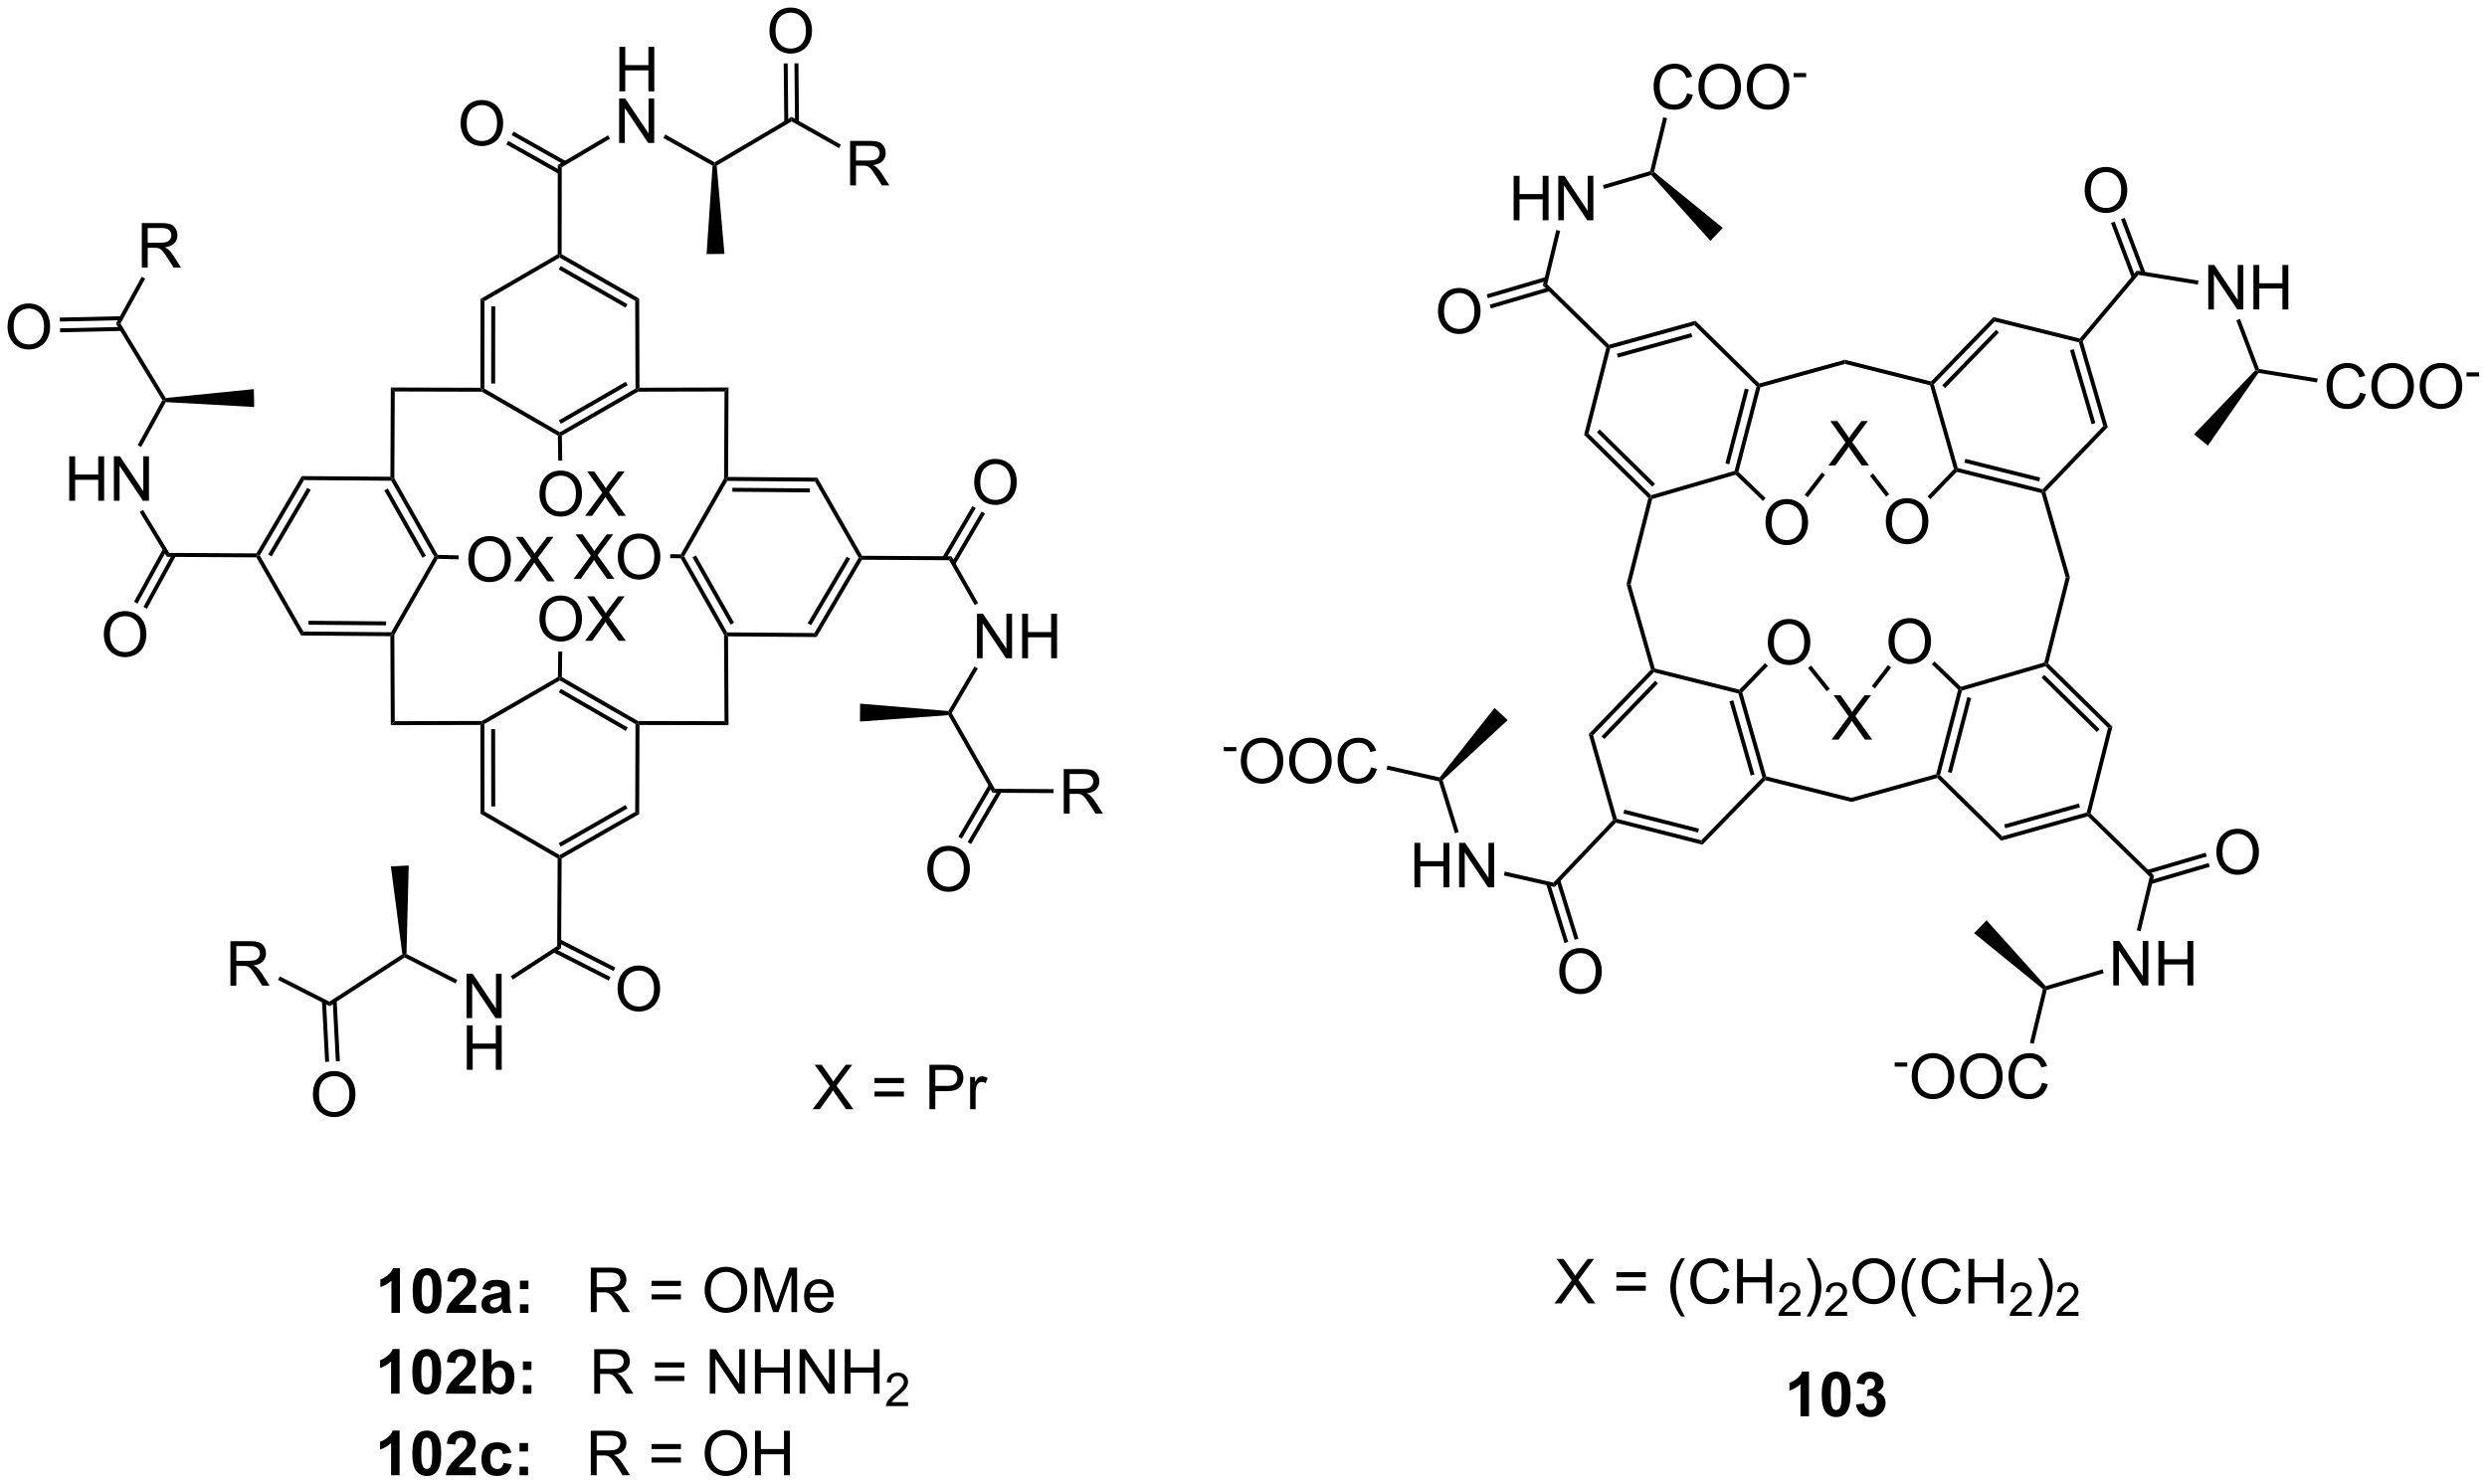 <?xml version="1.0" encoding="UTF-8"?>
<!DOCTYPE svg PUBLIC '-//W3C//DTD SVG 1.0//EN'
          'http://www.w3.org/TR/2001/REC-SVG-20010904/DTD/svg10.dtd'>
<svg stroke-dasharray="none" shape-rendering="auto" xmlns="http://www.w3.org/2000/svg" font-family="'Dialog'" text-rendering="auto" width="878" fill-opacity="1" color-interpolation="auto" color-rendering="auto" preserveAspectRatio="xMidYMid meet" font-size="12px" viewBox="0 0 878 524" fill="black" xmlns:xlink="http://www.w3.org/1999/xlink" stroke="black" image-rendering="auto" stroke-miterlimit="10" stroke-linecap="square" stroke-linejoin="miter" font-style="normal" stroke-width="1" height="524" stroke-dashoffset="0" font-weight="normal" stroke-opacity="1"
><!--Generated by the Batik Graphics2D SVG Generator--><defs id="genericDefs"
  /><g
  ><defs id="defs1"
    ><clipPath clipPathUnits="userSpaceOnUse" id="clipPath1"
      ><path d="M1.032 1.598 L330.229 1.598 L330.229 198.031 L1.032 198.031 L1.032 1.598 Z"
      /></clipPath
      ><clipPath clipPathUnits="userSpaceOnUse" id="clipPath2"
      ><path d="M48.74 31.267 L48.74 222.238 L368.784 222.238 L368.784 31.267 Z"
      /></clipPath
    ></defs
    ><g transform="scale(2.667,2.667) translate(-1.032,-1.598) matrix(1.029,0,0,1.029,-49.102,-30.563)"
    ><path d="M100.169 200.167 L99.073 200.167 L99.073 196.029 Q98.472 196.592 97.654 196.863 L97.654 195.865 Q98.084 195.725 98.586 195.334 Q99.091 194.941 99.279 194.417 L100.169 194.417 L100.169 200.167 ZM103.665 194.417 Q104.499 194.417 104.968 195.011 Q105.525 195.714 105.525 197.342 Q105.525 198.967 104.962 199.678 Q104.499 200.266 103.665 200.266 Q102.83 200.266 102.317 199.623 Q101.806 198.98 101.806 197.331 Q101.806 195.714 102.369 195.003 Q102.835 194.417 103.665 194.417 ZM103.665 195.326 Q103.468 195.326 103.311 195.454 Q103.155 195.581 103.069 195.91 Q102.955 196.334 102.955 197.342 Q102.955 198.35 103.056 198.727 Q103.158 199.105 103.311 199.23 Q103.468 199.355 103.665 199.355 Q103.866 199.355 104.022 199.227 Q104.179 199.1 104.264 198.772 Q104.376 198.35 104.376 197.342 Q104.376 196.334 104.275 195.959 Q104.173 195.581 104.02 195.454 Q103.866 195.326 103.665 195.326 ZM109.966 199.147 L109.966 200.167 L106.12 200.167 Q106.183 199.589 106.495 199.071 Q106.808 198.553 107.729 197.698 Q108.472 197.006 108.638 196.761 Q108.865 196.42 108.865 196.089 Q108.865 195.722 108.667 195.524 Q108.472 195.326 108.123 195.326 Q107.779 195.326 107.576 195.535 Q107.373 195.74 107.341 196.222 L106.248 196.113 Q106.347 195.206 106.862 194.813 Q107.378 194.417 108.151 194.417 Q108.998 194.417 109.482 194.876 Q109.966 195.331 109.966 196.011 Q109.966 196.397 109.828 196.748 Q109.69 197.097 109.388 197.48 Q109.19 197.732 108.669 198.209 Q108.151 198.685 108.011 198.842 Q107.873 198.998 107.787 199.147 L109.966 199.147 ZM111.764 197.285 L110.767 197.105 Q110.936 196.503 111.345 196.214 Q111.757 195.925 112.564 195.925 Q113.298 195.925 113.658 196.1 Q114.017 196.272 114.163 196.54 Q114.311 196.808 114.311 197.522 L114.298 198.803 Q114.298 199.35 114.35 199.61 Q114.405 199.87 114.548 200.167 L113.462 200.167 Q113.421 200.058 113.358 199.842 Q113.33 199.745 113.319 199.714 Q113.038 199.988 112.718 200.126 Q112.397 200.261 112.033 200.261 Q111.392 200.261 111.022 199.915 Q110.655 199.566 110.655 199.035 Q110.655 198.683 110.822 198.407 Q110.991 198.131 111.293 197.985 Q111.595 197.839 112.165 197.73 Q112.936 197.584 113.233 197.459 L113.233 197.35 Q113.233 197.035 113.077 196.899 Q112.921 196.764 112.486 196.764 Q112.194 196.764 112.03 196.881 Q111.866 196.995 111.764 197.285 ZM113.233 198.175 Q113.022 198.245 112.564 198.344 Q112.108 198.441 111.968 198.535 Q111.751 198.685 111.751 198.92 Q111.751 199.152 111.923 199.321 Q112.095 199.488 112.361 199.488 Q112.658 199.488 112.929 199.292 Q113.126 199.144 113.189 198.928 Q113.233 198.787 113.233 198.394 L113.233 198.175 ZM115.604 197.115 L115.604 196.019 L116.701 196.019 L116.701 197.115 L115.604 197.115 ZM115.604 200.167 L115.604 199.068 L116.701 199.068 L116.701 200.167 L115.604 200.167 Z" stroke="none" clip-path="url(#clipPath2)"
    /></g
    ><g transform="matrix(2.743,0,0,2.743,-133.691,-85.763)"
    ><path d="M124.78 200.167 L124.78 194.441 L127.319 194.441 Q128.085 194.441 128.483 194.594 Q128.882 194.748 129.119 195.139 Q129.358 195.529 129.358 196.003 Q129.358 196.613 128.962 197.032 Q128.569 197.448 127.744 197.56 Q128.046 197.706 128.202 197.847 Q128.533 198.152 128.83 198.607 L129.827 200.167 L128.874 200.167 L128.116 198.975 Q127.783 198.459 127.567 198.185 Q127.353 197.912 127.184 197.803 Q127.014 197.693 126.837 197.652 Q126.71 197.623 126.415 197.623 L125.538 197.623 L125.538 200.167 L124.78 200.167 ZM125.538 196.967 L127.165 196.967 Q127.686 196.967 127.978 196.86 Q128.272 196.753 128.423 196.516 Q128.577 196.279 128.577 196.003 Q128.577 195.597 128.28 195.337 Q127.986 195.073 127.35 195.073 L125.538 195.073 L125.538 196.967 ZM136.376 196.8 L132.595 196.8 L132.595 196.144 L136.376 196.144 L136.376 196.8 ZM136.376 198.537 L132.595 198.537 L132.595 197.881 L136.376 197.881 L136.376 198.537 ZM139.432 197.378 Q139.432 195.951 140.198 195.147 Q140.964 194.339 142.175 194.339 Q142.966 194.339 143.602 194.719 Q144.24 195.097 144.573 195.774 Q144.909 196.451 144.909 197.31 Q144.909 198.183 144.557 198.87 Q144.206 199.558 143.56 199.912 Q142.917 200.266 142.169 200.266 Q141.362 200.266 140.724 199.876 Q140.089 199.482 139.761 198.808 Q139.432 198.131 139.432 197.378 ZM140.214 197.389 Q140.214 198.425 140.768 199.022 Q141.326 199.615 142.167 199.615 Q143.021 199.615 143.573 199.014 Q144.128 198.412 144.128 197.308 Q144.128 196.607 143.891 196.087 Q143.654 195.566 143.198 195.279 Q142.745 194.99 142.177 194.99 Q141.373 194.99 140.792 195.545 Q140.214 196.097 140.214 197.389 ZM145.861 200.167 L145.861 194.441 L147.001 194.441 L148.358 198.495 Q148.546 199.06 148.632 199.342 Q148.728 199.029 148.936 198.425 L150.306 194.441 L151.327 194.441 L151.327 200.167 L150.595 200.167 L150.595 195.373 L148.931 200.167 L148.249 200.167 L146.593 195.292 L146.593 200.167 L145.861 200.167 ZM155.298 198.831 L156.025 198.92 Q155.853 199.558 155.387 199.91 Q154.923 200.261 154.202 200.261 Q153.291 200.261 152.757 199.701 Q152.225 199.139 152.225 198.128 Q152.225 197.081 152.764 196.503 Q153.304 195.925 154.163 195.925 Q154.994 195.925 155.52 196.493 Q156.048 197.058 156.048 198.084 Q156.048 198.147 156.046 198.272 L152.952 198.272 Q152.991 198.956 153.337 199.321 Q153.686 199.683 154.205 199.683 Q154.593 199.683 154.866 199.48 Q155.139 199.277 155.298 198.831 ZM152.991 197.693 L155.306 197.693 Q155.259 197.17 155.041 196.91 Q154.705 196.503 154.171 196.503 Q153.686 196.503 153.356 196.829 Q153.025 197.152 152.991 197.693 Z" stroke="none" clip-path="url(#clipPath2)"
    /></g
    ><g transform="matrix(2.743,0,0,2.743,-133.691,-85.763)"
    ><path d="M100.169 210.667 L99.073 210.667 L99.073 206.529 Q98.472 207.092 97.654 207.363 L97.654 206.365 Q98.084 206.225 98.586 205.834 Q99.091 205.441 99.279 204.917 L100.169 204.917 L100.169 210.667 ZM103.665 204.917 Q104.499 204.917 104.968 205.511 Q105.525 206.214 105.525 207.842 Q105.525 209.467 104.962 210.178 Q104.499 210.766 103.665 210.766 Q102.83 210.766 102.317 210.123 Q101.806 209.48 101.806 207.831 Q101.806 206.214 102.369 205.503 Q102.835 204.917 103.665 204.917 ZM103.665 205.826 Q103.468 205.826 103.311 205.954 Q103.155 206.081 103.069 206.41 Q102.955 206.834 102.955 207.842 Q102.955 208.85 103.056 209.227 Q103.158 209.605 103.311 209.73 Q103.468 209.855 103.665 209.855 Q103.866 209.855 104.022 209.727 Q104.179 209.6 104.264 209.272 Q104.376 208.85 104.376 207.842 Q104.376 206.834 104.275 206.459 Q104.173 206.081 104.02 205.954 Q103.866 205.826 103.665 205.826 ZM109.966 209.647 L109.966 210.667 L106.12 210.667 Q106.183 210.089 106.495 209.571 Q106.808 209.053 107.729 208.198 Q108.472 207.506 108.638 207.261 Q108.865 206.92 108.865 206.589 Q108.865 206.222 108.667 206.024 Q108.472 205.826 108.123 205.826 Q107.779 205.826 107.576 206.035 Q107.373 206.24 107.341 206.722 L106.248 206.613 Q106.347 205.706 106.862 205.313 Q107.378 204.917 108.151 204.917 Q108.998 204.917 109.482 205.376 Q109.966 205.831 109.966 206.511 Q109.966 206.897 109.828 207.248 Q109.69 207.597 109.388 207.98 Q109.19 208.232 108.669 208.709 Q108.151 209.185 108.011 209.342 Q107.873 209.498 107.787 209.647 L109.966 209.647 ZM110.897 210.667 L110.897 204.941 L111.994 204.941 L111.994 207.003 Q112.501 206.425 113.197 206.425 Q113.955 206.425 114.449 206.975 Q114.947 207.522 114.947 208.55 Q114.947 209.613 114.442 210.188 Q113.936 210.761 113.212 210.761 Q112.858 210.761 112.512 210.584 Q112.165 210.404 111.915 210.058 L111.915 210.667 L110.897 210.667 ZM111.986 208.503 Q111.986 209.147 112.189 209.456 Q112.475 209.894 112.947 209.894 Q113.311 209.894 113.567 209.584 Q113.822 209.272 113.822 208.605 Q113.822 207.894 113.564 207.579 Q113.306 207.264 112.905 207.264 Q112.509 207.264 112.246 207.571 Q111.986 207.878 111.986 208.503 ZM116.042 207.615 L116.042 206.519 L117.138 206.519 L117.138 207.615 L116.042 207.615 ZM116.042 210.667 L116.042 209.568 L117.138 209.568 L117.138 210.667 L116.042 210.667 Z" stroke="none" clip-path="url(#clipPath2)"
    /></g
    ><g transform="matrix(2.743,0,0,2.743,-133.691,-85.763)"
    ><path d="M125.218 210.667 L125.218 204.941 L127.757 204.941 Q128.522 204.941 128.921 205.094 Q129.319 205.248 129.556 205.639 Q129.796 206.029 129.796 206.503 Q129.796 207.113 129.4 207.532 Q129.007 207.948 128.181 208.06 Q128.483 208.206 128.639 208.347 Q128.97 208.652 129.267 209.107 L130.264 210.667 L129.311 210.667 L128.554 209.475 Q128.22 208.959 128.004 208.685 Q127.79 208.412 127.621 208.303 Q127.452 208.193 127.275 208.152 Q127.147 208.123 126.853 208.123 L125.975 208.123 L125.975 210.667 L125.218 210.667 ZM125.975 207.467 L127.603 207.467 Q128.124 207.467 128.416 207.36 Q128.71 207.253 128.861 207.016 Q129.014 206.779 129.014 206.503 Q129.014 206.097 128.718 205.837 Q128.423 205.573 127.788 205.573 L125.975 205.573 L125.975 207.467 ZM136.814 207.3 L133.033 207.3 L133.033 206.644 L136.814 206.644 L136.814 207.3 ZM136.814 209.037 L133.033 209.037 L133.033 208.381 L136.814 208.381 L136.814 209.037 ZM140.091 210.667 L140.091 204.941 L140.87 204.941 L143.878 209.435 L143.878 204.941 L144.604 204.941 L144.604 210.667 L143.826 210.667 L140.818 206.167 L140.818 210.667 L140.091 210.667 ZM145.9 210.667 L145.9 204.941 L146.658 204.941 L146.658 207.292 L149.634 207.292 L149.634 204.941 L150.392 204.941 L150.392 210.667 L149.634 210.667 L149.634 207.967 L146.658 207.967 L146.658 210.667 L145.9 210.667 ZM151.646 210.667 L151.646 204.941 L152.425 204.941 L155.432 209.435 L155.432 204.941 L156.159 204.941 L156.159 210.667 L155.38 210.667 L152.373 206.167 L152.373 210.667 L151.646 210.667 ZM157.455 210.667 L157.455 204.941 L158.212 204.941 L158.212 207.292 L161.189 207.292 L161.189 204.941 L161.947 204.941 L161.947 210.667 L161.189 210.667 L161.189 207.967 L158.212 207.967 L158.212 210.667 L157.455 210.667 Z" stroke="none" clip-path="url(#clipPath2)"
    /></g
    ><g transform="matrix(2.743,0,0,2.743,-133.691,-85.763)"
    ><path d="M165.613 211.76 L165.613 212.267 L162.773 212.267 Q162.767 212.076 162.835 211.9 Q162.943 211.611 163.181 211.33 Q163.421 211.049 163.873 210.679 Q164.572 210.105 164.818 209.769 Q165.064 209.433 165.064 209.135 Q165.064 208.822 164.839 208.607 Q164.617 208.39 164.255 208.39 Q163.875 208.39 163.646 208.619 Q163.417 208.847 163.416 209.252 L162.873 209.197 Q162.929 208.59 163.292 208.273 Q163.656 207.955 164.267 207.955 Q164.886 207.955 165.246 208.299 Q165.607 208.64 165.607 209.146 Q165.607 209.404 165.501 209.654 Q165.396 209.902 165.15 210.178 Q164.906 210.453 164.337 210.933 Q163.863 211.332 163.728 211.474 Q163.593 211.617 163.505 211.76 L165.613 211.76 Z" stroke="none" clip-path="url(#clipPath2)"
    /></g
    ><g transform="matrix(2.743,0,0,2.743,-133.691,-85.763)"
    ><path d="M100.169 221.167 L99.073 221.167 L99.073 217.029 Q98.472 217.592 97.654 217.863 L97.654 216.865 Q98.084 216.725 98.586 216.334 Q99.091 215.941 99.279 215.417 L100.169 215.417 L100.169 221.167 ZM103.665 215.417 Q104.499 215.417 104.968 216.011 Q105.525 216.714 105.525 218.342 Q105.525 219.967 104.962 220.678 Q104.499 221.266 103.665 221.266 Q102.83 221.266 102.317 220.623 Q101.806 219.98 101.806 218.331 Q101.806 216.714 102.369 216.003 Q102.835 215.417 103.665 215.417 ZM103.665 216.326 Q103.468 216.326 103.311 216.454 Q103.155 216.581 103.069 216.91 Q102.955 217.334 102.955 218.342 Q102.955 219.35 103.056 219.727 Q103.158 220.105 103.311 220.23 Q103.468 220.355 103.665 220.355 Q103.866 220.355 104.022 220.227 Q104.179 220.1 104.264 219.772 Q104.376 219.35 104.376 218.342 Q104.376 217.334 104.275 216.959 Q104.173 216.581 104.02 216.454 Q103.866 216.326 103.665 216.326 ZM109.966 220.147 L109.966 221.167 L106.12 221.167 Q106.183 220.589 106.495 220.071 Q106.808 219.553 107.729 218.698 Q108.472 218.006 108.638 217.761 Q108.865 217.42 108.865 217.089 Q108.865 216.722 108.667 216.524 Q108.472 216.326 108.123 216.326 Q107.779 216.326 107.576 216.535 Q107.373 216.74 107.341 217.222 L106.248 217.113 Q106.347 216.206 106.862 215.813 Q107.378 215.417 108.151 215.417 Q108.998 215.417 109.482 215.876 Q109.966 216.331 109.966 217.011 Q109.966 217.397 109.828 217.748 Q109.69 218.097 109.388 218.48 Q109.19 218.732 108.669 219.209 Q108.151 219.685 108.011 219.842 Q107.873 219.998 107.787 220.147 L109.966 220.147 ZM114.561 218.245 L113.478 218.441 Q113.423 218.115 113.231 217.951 Q113.038 217.787 112.728 217.787 Q112.319 217.787 112.074 218.071 Q111.83 218.355 111.83 219.019 Q111.83 219.756 112.077 220.06 Q112.327 220.365 112.744 220.365 Q113.056 220.365 113.254 220.188 Q113.455 220.011 113.538 219.576 L114.616 219.761 Q114.447 220.503 113.97 220.883 Q113.494 221.261 112.694 221.261 Q111.783 221.261 111.241 220.688 Q110.702 220.113 110.702 219.097 Q110.702 218.068 111.244 217.498 Q111.788 216.925 112.712 216.925 Q113.47 216.925 113.918 217.251 Q114.366 217.576 114.561 218.245 ZM115.604 218.115 L115.604 217.019 L116.701 217.019 L116.701 218.115 L115.604 218.115 ZM115.604 221.167 L115.604 220.068 L116.701 220.068 L116.701 221.167 L115.604 221.167 Z" stroke="none" clip-path="url(#clipPath2)"
    /></g
    ><g transform="matrix(2.743,0,0,2.743,-133.691,-85.763)"
    ><path d="M124.78 221.167 L124.78 215.441 L127.319 215.441 Q128.085 215.441 128.483 215.594 Q128.882 215.748 129.119 216.139 Q129.358 216.529 129.358 217.003 Q129.358 217.613 128.962 218.032 Q128.569 218.448 127.744 218.56 Q128.046 218.706 128.202 218.847 Q128.533 219.152 128.83 219.607 L129.827 221.167 L128.874 221.167 L128.116 219.975 Q127.783 219.459 127.567 219.185 Q127.353 218.912 127.184 218.803 Q127.014 218.693 126.837 218.652 Q126.71 218.623 126.415 218.623 L125.538 218.623 L125.538 221.167 L124.78 221.167 ZM125.538 217.967 L127.165 217.967 Q127.686 217.967 127.978 217.86 Q128.272 217.753 128.423 217.516 Q128.577 217.279 128.577 217.003 Q128.577 216.597 128.28 216.337 Q127.986 216.073 127.35 216.073 L125.538 216.073 L125.538 217.967 ZM136.376 217.8 L132.595 217.8 L132.595 217.144 L136.376 217.144 L136.376 217.8 ZM136.376 219.537 L132.595 219.537 L132.595 218.881 L136.376 218.881 L136.376 219.537 ZM139.432 218.378 Q139.432 216.951 140.198 216.147 Q140.964 215.339 142.175 215.339 Q142.966 215.339 143.602 215.719 Q144.24 216.097 144.573 216.774 Q144.909 217.451 144.909 218.31 Q144.909 219.183 144.557 219.87 Q144.206 220.558 143.56 220.912 Q142.917 221.266 142.169 221.266 Q141.362 221.266 140.724 220.876 Q140.089 220.482 139.761 219.808 Q139.432 219.131 139.432 218.378 ZM140.214 218.389 Q140.214 219.425 140.768 220.022 Q141.326 220.615 142.167 220.615 Q143.021 220.615 143.573 220.014 Q144.128 219.412 144.128 218.308 Q144.128 217.607 143.891 217.087 Q143.654 216.566 143.198 216.279 Q142.745 215.99 142.177 215.99 Q141.373 215.99 140.792 216.545 Q140.214 217.097 140.214 218.389 ZM145.908 221.167 L145.908 215.441 L146.666 215.441 L146.666 217.792 L149.642 217.792 L149.642 215.441 L150.4 215.441 L150.4 221.167 L149.642 221.167 L149.642 218.467 L146.666 218.467 L146.666 221.167 L145.908 221.167 Z" stroke="none" clip-path="url(#clipPath2)"
    /></g
    ><g transform="matrix(2.743,0,0,2.743,-133.691,-85.763)"
    ><path d="M57.651 95.731 L57.651 90.004 L58.409 90.004 L58.409 92.356 L61.385 92.356 L61.385 90.004 L62.143 90.004 L62.143 95.731 L61.385 95.731 L61.385 93.03 L58.409 93.03 L58.409 95.731 L57.651 95.731 ZM63.397 95.731 L63.397 90.004 L64.176 90.004 L67.184 94.499 L67.184 90.004 L67.91 90.004 L67.91 95.731 L67.132 95.731 L64.124 91.231 L64.124 95.731 L63.397 95.731 Z" stroke="none" clip-path="url(#clipPath2)"
    /></g
    ><g transform="matrix(2.743,0,0,2.743,-133.691,-85.763)"
    ><path d="M62.102 112.97 Q62.102 111.543 62.868 110.739 Q63.633 109.931 64.844 109.931 Q65.636 109.931 66.271 110.311 Q66.909 110.689 67.243 111.366 Q67.579 112.043 67.579 112.903 Q67.579 113.775 67.227 114.462 Q66.876 115.15 66.23 115.504 Q65.587 115.858 64.839 115.858 Q64.032 115.858 63.394 115.468 Q62.758 115.074 62.43 114.4 Q62.102 113.723 62.102 112.97 ZM62.883 112.981 Q62.883 114.017 63.438 114.614 Q63.995 115.207 64.837 115.207 Q65.691 115.207 66.243 114.606 Q66.797 114.004 66.797 112.9 Q66.797 112.199 66.561 111.679 Q66.323 111.158 65.868 110.871 Q65.415 110.582 64.847 110.582 Q64.042 110.582 63.462 111.137 Q62.883 111.689 62.883 112.981 Z" stroke="none" clip-path="url(#clipPath2)"
    /></g
    ><g transform="matrix(2.743,0,0,2.743,-133.691,-85.763)"
    ><path d="M128.457 43.023 L128.457 37.296 L129.214 37.296 L129.214 39.648 L132.191 39.648 L132.191 37.296 L132.949 37.296 L132.949 43.023 L132.191 43.023 L132.191 40.322 L129.214 40.322 L129.214 43.023 L128.457 43.023 Z" stroke="none" clip-path="url(#clipPath2)"
    /></g
    ><g transform="matrix(2.743,0,0,2.743,-133.691,-85.763)"
    ><path d="M128.425 49.673 L128.425 43.946 L129.204 43.946 L132.212 48.441 L132.212 43.946 L132.938 43.946 L132.938 49.673 L132.16 49.673 L129.152 45.173 L129.152 49.673 L128.425 49.673 Z" stroke="none" clip-path="url(#clipPath2)"
    /></g
    ><g transform="matrix(2.743,0,0,2.743,-133.691,-85.763)"
    ><path d="M108.021 47.181 Q108.021 45.754 108.787 44.949 Q109.553 44.142 110.764 44.142 Q111.555 44.142 112.191 44.522 Q112.829 44.9 113.162 45.577 Q113.498 46.254 113.498 47.113 Q113.498 47.985 113.146 48.673 Q112.795 49.36 112.149 49.715 Q111.506 50.069 110.758 50.069 Q109.951 50.069 109.313 49.678 Q108.678 49.285 108.35 48.61 Q108.021 47.933 108.021 47.181 ZM108.803 47.191 Q108.803 48.228 109.357 48.824 Q109.915 49.418 110.756 49.418 Q111.61 49.418 112.162 48.816 Q112.717 48.215 112.717 47.11 Q112.717 46.41 112.48 45.889 Q112.243 45.368 111.787 45.082 Q111.334 44.793 110.766 44.793 Q109.962 44.793 109.381 45.347 Q108.803 45.9 108.803 47.191 Z" stroke="none" clip-path="url(#clipPath2)"
    /></g
    ><g transform="matrix(2.743,0,0,2.743,-133.691,-85.763)"
    ><path d="M108.786 162.326 L108.786 156.6 L109.565 156.6 L112.573 161.094 L112.573 156.6 L113.299 156.6 L113.299 162.326 L112.521 162.326 L109.513 157.826 L109.513 162.326 L108.786 162.326 Z" stroke="none" clip-path="url(#clipPath2)"
    /></g
    ><g transform="matrix(2.743,0,0,2.743,-133.691,-85.763)"
    ><path d="M108.818 168.976 L108.818 163.25 L109.575 163.25 L109.575 165.601 L112.552 165.601 L112.552 163.25 L113.31 163.25 L113.31 168.976 L112.552 168.976 L112.552 166.276 L109.575 166.276 L109.575 168.976 L108.818 168.976 Z" stroke="none" clip-path="url(#clipPath2)"
    /></g
    ><g transform="matrix(2.743,0,0,2.743,-133.691,-85.763)"
    ><path d="M128.221 158.592 Q128.221 157.165 128.987 156.361 Q129.752 155.553 130.963 155.553 Q131.755 155.553 132.39 155.933 Q133.028 156.311 133.362 156.988 Q133.698 157.665 133.698 158.524 Q133.698 159.397 133.346 160.084 Q132.995 160.772 132.349 161.126 Q131.706 161.48 130.958 161.48 Q130.151 161.48 129.513 161.09 Q128.877 160.696 128.549 160.022 Q128.221 159.345 128.221 158.592 ZM129.002 158.603 Q129.002 159.639 129.557 160.236 Q130.114 160.829 130.956 160.829 Q131.81 160.829 132.362 160.228 Q132.916 159.626 132.916 158.522 Q132.916 157.821 132.679 157.301 Q132.442 156.78 131.987 156.493 Q131.534 156.204 130.966 156.204 Q130.161 156.204 129.581 156.759 Q129.002 157.311 129.002 158.603 Z" stroke="none" clip-path="url(#clipPath2)"
    /></g
    ><g transform="matrix(2.743,0,0,2.743,-133.691,-85.763)"
    ><path d="M122.567 105.776 L124.78 102.792 L122.827 100.049 L123.731 100.049 L124.77 101.518 Q125.093 101.974 125.231 102.221 Q125.421 101.909 125.684 101.568 L126.835 100.049 L127.66 100.049 L125.647 102.748 L127.817 105.776 L126.879 105.776 L125.436 103.732 Q125.317 103.557 125.186 103.349 Q124.996 103.662 124.913 103.779 L123.476 105.776 L122.567 105.776 ZM128.254 102.987 Q128.254 101.56 129.02 100.755 Q129.786 99.948 130.996 99.948 Q131.788 99.948 132.423 100.328 Q133.062 100.706 133.395 101.383 Q133.731 102.06 133.731 102.919 Q133.731 103.792 133.379 104.479 Q133.028 105.167 132.382 105.521 Q131.739 105.875 130.991 105.875 Q130.184 105.875 129.546 105.484 Q128.911 105.091 128.582 104.417 Q128.254 103.74 128.254 102.987 ZM129.036 102.998 Q129.036 104.034 129.59 104.63 Q130.148 105.224 130.989 105.224 Q131.843 105.224 132.395 104.623 Q132.95 104.021 132.95 102.917 Q132.95 102.216 132.713 101.695 Q132.476 101.174 132.02 100.888 Q131.567 100.599 130.999 100.599 Q130.194 100.599 129.614 101.154 Q129.036 101.706 129.036 102.998 Z" stroke="none" clip-path="url(#clipPath2)"
    /></g
    ><g transform="matrix(2.743,0,0,2.743,-133.691,-85.763)"
    ><path d="M118.17 94.88 Q118.17 93.453 118.936 92.648 Q119.702 91.841 120.913 91.841 Q121.704 91.841 122.34 92.221 Q122.978 92.599 123.311 93.276 Q123.647 93.953 123.647 94.812 Q123.647 95.684 123.295 96.372 Q122.944 97.059 122.298 97.414 Q121.655 97.768 120.907 97.768 Q120.1 97.768 119.462 97.377 Q118.827 96.984 118.499 96.309 Q118.17 95.632 118.17 94.88 ZM118.952 94.89 Q118.952 95.927 119.506 96.523 Q120.064 97.117 120.905 97.117 Q121.759 97.117 122.311 96.515 Q122.866 95.914 122.866 94.809 Q122.866 94.109 122.629 93.588 Q122.392 93.067 121.936 92.781 Q121.483 92.492 120.915 92.492 Q120.111 92.492 119.53 93.046 Q118.952 93.599 118.952 94.89 ZM124.041 97.669 L126.255 94.684 L124.302 91.942 L125.206 91.942 L126.245 93.411 Q126.568 93.867 126.706 94.114 Q126.896 93.802 127.159 93.461 L128.31 91.942 L129.135 91.942 L127.122 94.64 L129.292 97.669 L128.354 97.669 L126.911 95.625 Q126.791 95.45 126.661 95.242 Q126.471 95.554 126.388 95.671 L124.95 97.669 L124.041 97.669 Z" stroke="none" clip-path="url(#clipPath2)"
    /></g
    ><g transform="matrix(2.743,0,0,2.743,-133.691,-85.763)"
    ><path d="M109.013 103.311 Q109.013 101.884 109.779 101.079 Q110.544 100.272 111.755 100.272 Q112.547 100.272 113.182 100.652 Q113.82 101.03 114.154 101.707 Q114.49 102.384 114.49 103.243 Q114.49 104.116 114.138 104.803 Q113.787 105.491 113.141 105.845 Q112.497 106.199 111.75 106.199 Q110.943 106.199 110.305 105.808 Q109.669 105.415 109.341 104.741 Q109.013 104.064 109.013 103.311 ZM109.794 103.321 Q109.794 104.358 110.349 104.954 Q110.906 105.548 111.747 105.548 Q112.602 105.548 113.154 104.946 Q113.708 104.345 113.708 103.241 Q113.708 102.54 113.471 102.019 Q113.234 101.498 112.779 101.212 Q112.326 100.923 111.758 100.923 Q110.953 100.923 110.372 101.478 Q109.794 102.03 109.794 103.321 ZM114.884 106.1 L117.098 103.116 L115.144 100.373 L116.048 100.373 L117.087 101.842 Q117.41 102.298 117.548 102.545 Q117.738 102.233 118.001 101.892 L119.152 100.373 L119.978 100.373 L117.965 103.071 L120.134 106.1 L119.197 106.1 L117.754 104.056 Q117.634 103.881 117.504 103.673 Q117.314 103.985 117.231 104.103 L115.793 106.1 L114.884 106.1 Z" stroke="none" clip-path="url(#clipPath2)"
    /></g
    ><g transform="matrix(2.743,0,0,2.743,-133.691,-85.763)"
    ><path d="M118.17 110.963 Q118.17 109.536 118.936 108.731 Q119.702 107.924 120.913 107.924 Q121.704 107.924 122.34 108.304 Q122.978 108.682 123.311 109.359 Q123.647 110.036 123.647 110.895 Q123.647 111.768 123.295 112.455 Q122.944 113.143 122.298 113.497 Q121.655 113.851 120.907 113.851 Q120.1 113.851 119.462 113.46 Q118.827 113.067 118.499 112.393 Q118.17 111.716 118.17 110.963 ZM118.952 110.974 Q118.952 112.01 119.506 112.606 Q120.064 113.2 120.905 113.2 Q121.759 113.2 122.311 112.599 Q122.866 111.997 122.866 110.893 Q122.866 110.192 122.629 109.671 Q122.392 109.151 121.936 108.864 Q121.483 108.575 120.915 108.575 Q120.111 108.575 119.53 109.13 Q118.952 109.682 118.952 110.974 ZM124.041 113.752 L126.255 110.768 L124.302 108.026 L125.206 108.026 L126.245 109.494 Q126.568 109.95 126.706 110.198 Q126.896 109.885 127.159 109.544 L128.31 108.026 L129.135 108.026 L127.122 110.724 L129.292 113.752 L128.354 113.752 L126.911 111.708 Q126.791 111.533 126.661 111.325 Q126.471 111.638 126.388 111.755 L124.95 113.752 L124.041 113.752 Z" stroke="none" clip-path="url(#clipPath2)"
    /></g
    ><g transform="matrix(2.743,0,0,2.743,-133.691,-85.763)"
    ><path d="M174.482 116.002 L174.482 110.275 L175.261 110.275 L178.269 114.77 L178.269 110.275 L178.995 110.275 L178.995 116.002 L178.217 116.002 L175.209 111.502 L175.209 116.002 L174.482 116.002 ZM180.291 116.002 L180.291 110.275 L181.049 110.275 L181.049 112.627 L184.025 112.627 L184.025 110.275 L184.783 110.275 L184.783 116.002 L184.025 116.002 L184.025 113.301 L181.049 113.301 L181.049 116.002 L180.291 116.002 Z" stroke="none" clip-path="url(#clipPath2)"
    /></g
    ><g transform="matrix(2.743,0,0,2.743,-133.691,-85.763)"
    ><path d="M174.124 93.379 Q174.124 91.952 174.89 91.148 Q175.655 90.34 176.866 90.34 Q177.658 90.34 178.293 90.721 Q178.931 91.098 179.265 91.775 Q179.601 92.452 179.601 93.312 Q179.601 94.184 179.249 94.872 Q178.897 95.559 178.252 95.913 Q177.608 96.267 176.861 96.267 Q176.054 96.267 175.416 95.877 Q174.78 95.484 174.452 94.809 Q174.124 94.132 174.124 93.379 ZM174.905 93.39 Q174.905 94.426 175.46 95.023 Q176.017 95.616 176.858 95.616 Q177.713 95.616 178.265 95.015 Q178.819 94.413 178.819 93.309 Q178.819 92.609 178.582 92.088 Q178.345 91.567 177.89 91.281 Q177.436 90.991 176.869 90.991 Q176.064 90.991 175.483 91.546 Q174.905 92.098 174.905 93.39 Z" stroke="none" clip-path="url(#clipPath2)"
    /></g
    ><g transform="matrix(2.743,0,0,2.743,-133.691,-85.763)"
    ><path d="M168.087 143.18 Q168.087 141.753 168.853 140.948 Q169.618 140.141 170.829 140.141 Q171.621 140.141 172.256 140.521 Q172.894 140.899 173.228 141.576 Q173.564 142.253 173.564 143.112 Q173.564 143.985 173.212 144.672 Q172.861 145.36 172.215 145.714 Q171.571 146.068 170.824 146.068 Q170.017 146.068 169.379 145.677 Q168.743 145.284 168.415 144.61 Q168.087 143.933 168.087 143.18 ZM168.868 143.19 Q168.868 144.227 169.423 144.823 Q169.98 145.417 170.821 145.417 Q171.676 145.417 172.228 144.815 Q172.782 144.214 172.782 143.11 Q172.782 142.409 172.546 141.888 Q172.309 141.367 171.853 141.081 Q171.4 140.792 170.832 140.792 Q170.027 140.792 169.446 141.347 Q168.868 141.899 168.868 143.19 Z" stroke="none" clip-path="url(#clipPath2)"
    /></g
    ><g transform="matrix(2.743,0,0,2.743,-133.691,-85.763)"
    ><path d="M185.649 136 L185.649 130.274 L188.188 130.274 Q188.953 130.274 189.352 130.427 Q189.75 130.581 189.987 130.972 Q190.227 131.362 190.227 131.836 Q190.227 132.446 189.831 132.865 Q189.438 133.282 188.612 133.393 Q188.914 133.539 189.07 133.68 Q189.401 133.985 189.698 134.44 L190.695 136 L189.742 136 L188.984 134.808 Q188.651 134.292 188.435 134.018 Q188.221 133.745 188.052 133.636 Q187.883 133.526 187.706 133.485 Q187.578 133.456 187.284 133.456 L186.406 133.456 L186.406 136 L185.649 136 ZM186.406 132.8 L188.034 132.8 Q188.555 132.8 188.846 132.693 Q189.141 132.586 189.292 132.349 Q189.445 132.112 189.445 131.836 Q189.445 131.43 189.149 131.17 Q188.854 130.907 188.219 130.907 L186.406 130.907 L186.406 132.8 Z" stroke="none" clip-path="url(#clipPath2)"
    /></g
    ><g transform="matrix(2.743,0,0,2.743,-133.691,-85.763)"
    ><path d="M158.152 55.131 L158.152 49.404 L160.691 49.404 Q161.457 49.404 161.855 49.558 Q162.254 49.712 162.491 50.102 Q162.73 50.493 162.73 50.967 Q162.73 51.576 162.334 51.995 Q161.941 52.412 161.116 52.524 Q161.418 52.67 161.574 52.811 Q161.905 53.115 162.202 53.571 L163.199 55.131 L162.246 55.131 L161.488 53.938 Q161.155 53.423 160.939 53.149 Q160.725 52.876 160.556 52.766 Q160.386 52.657 160.209 52.615 Q160.082 52.587 159.787 52.587 L158.91 52.587 L158.91 55.131 L158.152 55.131 ZM158.91 51.93 L160.537 51.93 Q161.058 51.93 161.35 51.824 Q161.644 51.717 161.795 51.48 Q161.949 51.243 161.949 50.967 Q161.949 50.561 161.652 50.3 Q161.358 50.037 160.722 50.037 L158.91 50.037 L158.91 51.93 Z" stroke="none" clip-path="url(#clipPath2)"
    /></g
    ><g transform="matrix(2.743,0,0,2.743,-133.691,-85.763)"
    ><path d="M147.773 35.278 Q147.773 33.851 148.538 33.047 Q149.304 32.239 150.515 32.239 Q151.307 32.239 151.942 32.619 Q152.58 32.997 152.913 33.674 Q153.249 34.351 153.249 35.211 Q153.249 36.083 152.898 36.77 Q152.546 37.458 151.9 37.812 Q151.257 38.166 150.51 38.166 Q149.702 38.166 149.065 37.776 Q148.429 37.382 148.101 36.708 Q147.773 36.031 147.773 35.278 ZM148.554 35.289 Q148.554 36.325 149.109 36.922 Q149.666 37.515 150.507 37.515 Q151.361 37.515 151.913 36.914 Q152.468 36.312 152.468 35.208 Q152.468 34.507 152.231 33.987 Q151.994 33.466 151.538 33.179 Q151.085 32.89 150.518 32.89 Q149.713 32.89 149.132 33.445 Q148.554 33.997 148.554 35.289 Z" stroke="none" clip-path="url(#clipPath2)"
    /></g
    ><g transform="matrix(2.743,0,0,2.743,-133.691,-85.763)"
    ><path d="M66.992 65.71 L66.992 59.983 L69.531 59.983 Q70.297 59.983 70.695 60.137 Q71.094 60.291 71.331 60.681 Q71.57 61.072 71.57 61.546 Q71.57 62.155 71.174 62.575 Q70.781 62.991 69.956 63.103 Q70.258 63.249 70.414 63.39 Q70.745 63.694 71.042 64.15 L72.039 65.71 L71.086 65.71 L70.328 64.517 Q69.995 64.002 69.779 63.728 Q69.565 63.455 69.396 63.345 Q69.227 63.236 69.049 63.194 Q68.922 63.166 68.628 63.166 L67.75 63.166 L67.75 65.71 L66.992 65.71 ZM67.75 62.51 L69.378 62.51 Q69.898 62.51 70.19 62.403 Q70.484 62.296 70.635 62.059 Q70.789 61.822 70.789 61.546 Q70.789 61.14 70.492 60.879 Q70.198 60.616 69.562 60.616 L67.75 60.616 L67.75 62.51 Z" stroke="none" clip-path="url(#clipPath2)"
    /></g
    ><g transform="matrix(2.743,0,0,2.743,-133.691,-85.763)"
    ><path d="M49.712 73.368 Q49.712 71.941 50.478 71.136 Q51.244 70.329 52.455 70.329 Q53.246 70.329 53.882 70.709 Q54.52 71.087 54.853 71.764 Q55.189 72.441 55.189 73.3 Q55.189 74.173 54.837 74.86 Q54.486 75.548 53.84 75.902 Q53.197 76.256 52.449 76.256 Q51.642 76.256 51.004 75.865 Q50.369 75.472 50.04 74.798 Q49.712 74.121 49.712 73.368 ZM50.494 73.378 Q50.494 74.415 51.048 75.011 Q51.605 75.605 52.447 75.605 Q53.301 75.605 53.853 75.003 Q54.408 74.402 54.408 73.298 Q54.408 72.597 54.171 72.076 Q53.934 71.555 53.478 71.269 Q53.025 70.98 52.457 70.98 Q51.652 70.98 51.072 71.535 Q50.494 72.087 50.494 73.378 Z" stroke="none" clip-path="url(#clipPath2)"
    /></g
    ><g transform="matrix(2.743,0,0,2.743,-133.691,-85.763)"
    ><path d="M78.396 158.147 L78.396 152.421 L80.935 152.421 Q81.701 152.421 82.099 152.574 Q82.498 152.728 82.735 153.119 Q82.974 153.509 82.974 153.983 Q82.974 154.592 82.579 155.012 Q82.185 155.428 81.36 155.54 Q81.662 155.686 81.818 155.827 Q82.149 156.131 82.446 156.587 L83.443 158.147 L82.49 158.147 L81.732 156.954 Q81.399 156.439 81.183 156.165 Q80.969 155.892 80.8 155.782 Q80.631 155.673 80.454 155.631 Q80.326 155.603 80.032 155.603 L79.154 155.603 L79.154 158.147 L78.396 158.147 ZM79.154 154.947 L80.782 154.947 Q81.303 154.947 81.594 154.84 Q81.888 154.733 82.04 154.496 Q82.193 154.259 82.193 153.983 Q82.193 153.577 81.896 153.316 Q81.602 153.053 80.967 153.053 L79.154 153.053 L79.154 154.947 Z" stroke="none" clip-path="url(#clipPath2)"
    /></g
    ><g transform="matrix(2.743,0,0,2.743,-133.691,-85.763)"
    ><path d="M89.012 172.175 Q89.012 170.748 89.778 169.943 Q90.543 169.136 91.754 169.136 Q92.546 169.136 93.181 169.516 Q93.819 169.894 94.153 170.571 Q94.489 171.248 94.489 172.107 Q94.489 172.98 94.137 173.667 Q93.786 174.355 93.14 174.709 Q92.496 175.063 91.749 175.063 Q90.942 175.063 90.304 174.672 Q89.668 174.279 89.34 173.605 Q89.012 172.927 89.012 172.175 ZM89.793 172.185 Q89.793 173.222 90.348 173.818 Q90.905 174.412 91.746 174.412 Q92.601 174.412 93.153 173.81 Q93.707 173.209 93.707 172.105 Q93.707 171.404 93.471 170.883 Q93.234 170.362 92.778 170.076 Q92.325 169.787 91.757 169.787 Q90.952 169.787 90.371 170.341 Q89.793 170.894 89.793 172.185 Z" stroke="none" clip-path="url(#clipPath2)"
    /></g
    ><g transform="matrix(2.743,0,0,2.743,-133.691,-85.763)"
    ><path d="M153.326 174.054 L155.539 171.07 L153.586 168.328 L154.49 168.328 L155.529 169.797 Q155.852 170.252 155.99 170.5 Q156.18 170.187 156.443 169.846 L157.594 168.328 L158.42 168.328 L156.407 171.026 L158.576 174.054 L157.638 174.054 L156.196 172.01 Q156.076 171.836 155.946 171.627 Q155.756 171.94 155.672 172.057 L154.235 174.054 L153.326 174.054 ZM165.075 170.687 L161.293 170.687 L161.293 170.031 L165.075 170.031 L165.075 170.687 ZM165.075 172.424 L161.293 172.424 L161.293 171.768 L165.075 171.768 L165.075 172.424 ZM168.36 174.054 L168.36 168.328 L170.521 168.328 Q171.091 168.328 171.391 168.382 Q171.813 168.453 172.097 168.651 Q172.383 168.846 172.558 169.203 Q172.732 169.557 172.732 169.984 Q172.732 170.713 172.266 171.221 Q171.802 171.726 170.586 171.726 L169.118 171.726 L169.118 174.054 L168.36 174.054 ZM169.118 171.049 L170.599 171.049 Q171.334 171.049 171.641 170.776 Q171.951 170.502 171.951 170.007 Q171.951 169.648 171.769 169.393 Q171.586 169.135 171.289 169.054 Q171.099 169.002 170.584 169.002 L169.118 169.002 L169.118 171.049 ZM173.599 174.054 L173.599 169.906 L174.232 169.906 L174.232 170.534 Q174.474 170.094 174.677 169.953 Q174.883 169.812 175.131 169.812 Q175.485 169.812 175.852 170.039 L175.61 170.69 Q175.352 170.539 175.094 170.539 Q174.865 170.539 174.68 170.677 Q174.498 170.815 174.42 171.062 Q174.302 171.437 174.302 171.882 L174.302 174.054 L173.599 174.054 Z" stroke="none" clip-path="url(#clipPath2)"
    /></g
    ><g transform="matrix(2.743,0,0,2.743,-133.691,-85.763)"
    ><path d="M281.565 213.579 L280.469 213.579 L280.469 209.441 Q279.867 210.004 279.049 210.274 L279.049 209.277 Q279.479 209.136 279.982 208.746 Q280.487 208.352 280.674 207.829 L281.565 207.829 L281.565 213.579 ZM285.061 207.829 Q285.894 207.829 286.363 208.423 Q286.92 209.126 286.92 210.754 Q286.92 212.379 286.358 213.089 Q285.894 213.678 285.061 213.678 Q284.225 213.678 283.712 213.035 Q283.202 212.392 283.202 210.743 Q283.202 209.126 283.764 208.415 Q284.23 207.829 285.061 207.829 ZM285.061 208.738 Q284.863 208.738 284.707 208.865 Q284.551 208.993 284.465 209.321 Q284.35 209.746 284.35 210.754 Q284.35 211.761 284.452 212.139 Q284.553 212.517 284.707 212.642 Q284.863 212.767 285.061 212.767 Q285.262 212.767 285.418 212.639 Q285.574 212.511 285.66 212.183 Q285.772 211.761 285.772 210.754 Q285.772 209.746 285.67 209.371 Q285.569 208.993 285.415 208.865 Q285.262 208.738 285.061 208.738 ZM287.617 212.058 L288.68 211.931 Q288.729 212.337 288.95 212.553 Q289.174 212.767 289.492 212.767 Q289.831 212.767 290.062 212.509 Q290.297 212.251 290.297 211.813 Q290.297 211.399 290.073 211.157 Q289.851 210.915 289.531 210.915 Q289.32 210.915 289.026 210.996 L289.148 210.102 Q289.594 210.113 289.828 209.91 Q290.062 209.704 290.062 209.363 Q290.062 209.074 289.89 208.902 Q289.719 208.73 289.432 208.73 Q289.151 208.73 288.95 208.925 Q288.752 209.121 288.711 209.496 L287.698 209.324 Q287.805 208.806 288.015 208.496 Q288.229 208.183 288.609 208.006 Q288.992 207.829 289.463 207.829 Q290.273 207.829 290.76 208.345 Q291.164 208.767 291.164 209.298 Q291.164 210.05 290.338 210.501 Q290.831 210.605 291.125 210.972 Q291.422 211.339 291.422 211.86 Q291.422 212.613 290.87 213.147 Q290.32 213.678 289.5 213.678 Q288.721 213.678 288.208 213.23 Q287.698 212.782 287.617 212.058 Z" stroke="none" clip-path="url(#clipPath2)"
    /></g
    ><g transform="matrix(2.743,0,0,2.743,-133.691,-85.763)"
    ><path d="M248.809 199.048 L251.023 196.064 L249.07 193.321 L249.974 193.321 L251.013 194.79 Q251.335 195.246 251.474 195.493 Q251.664 195.181 251.927 194.84 L253.078 193.321 L253.903 193.321 L251.89 196.019 L254.059 199.048 L253.122 199.048 L251.679 197.004 Q251.559 196.829 251.429 196.621 Q251.239 196.933 251.156 197.05 L249.718 199.048 L248.809 199.048 ZM260.558 195.681 L256.777 195.681 L256.777 195.024 L260.558 195.024 L260.558 195.681 ZM260.558 197.418 L256.777 197.418 L256.777 196.761 L260.558 196.761 L260.558 197.418 ZM265.099 200.733 Q264.515 199.998 264.111 199.014 Q263.711 198.027 263.711 196.972 Q263.711 196.043 264.013 195.191 Q264.364 194.204 265.099 193.222 L265.601 193.222 Q265.13 194.035 264.976 194.384 Q264.739 194.923 264.601 195.509 Q264.435 196.238 264.435 196.978 Q264.435 198.855 265.601 200.733 L265.099 200.733 ZM270.593 197.04 L271.351 197.23 Q271.114 198.165 270.494 198.657 Q269.875 199.147 268.981 199.147 Q268.054 199.147 267.474 198.769 Q266.895 198.392 266.591 197.678 Q266.289 196.962 266.289 196.142 Q266.289 195.246 266.63 194.582 Q266.974 193.915 267.604 193.569 Q268.234 193.222 268.992 193.222 Q269.851 193.222 270.437 193.66 Q271.023 194.097 271.255 194.892 L270.507 195.066 Q270.31 194.441 269.929 194.157 Q269.552 193.871 268.976 193.871 Q268.317 193.871 267.872 194.189 Q267.429 194.504 267.25 195.037 Q267.07 195.571 267.07 196.136 Q267.07 196.868 267.283 197.412 Q267.497 197.957 267.945 198.228 Q268.395 198.496 268.919 198.496 Q269.554 198.496 269.994 198.129 Q270.437 197.761 270.593 197.04 ZM272.308 199.048 L272.308 193.321 L273.066 193.321 L273.066 195.673 L276.043 195.673 L276.043 193.321 L276.8 193.321 L276.8 199.048 L276.043 199.048 L276.043 196.347 L273.066 196.347 L273.066 199.048 L272.308 199.048 Z" stroke="none" clip-path="url(#clipPath2)"
    /></g
    ><g transform="matrix(2.743,0,0,2.743,-133.691,-85.763)"
    ><path d="M280.466 200.14 L280.466 200.648 L277.627 200.648 Q277.621 200.457 277.689 200.281 Q277.796 199.992 278.035 199.71 Q278.275 199.429 278.726 199.06 Q279.425 198.486 279.671 198.15 Q279.918 197.814 279.918 197.515 Q279.918 197.203 279.693 196.988 Q279.47 196.771 279.109 196.771 Q278.728 196.771 278.5 197 Q278.271 197.228 278.269 197.632 L277.726 197.578 Q277.783 196.97 278.146 196.654 Q278.509 196.335 279.121 196.335 Q279.74 196.335 280.099 196.679 Q280.461 197.021 280.461 197.527 Q280.461 197.785 280.355 198.035 Q280.25 198.283 280.003 198.558 Q279.759 198.833 279.191 199.314 Q278.716 199.712 278.582 199.855 Q278.447 199.998 278.359 200.14 L280.466 200.14 Z" stroke="none" clip-path="url(#clipPath2)"
    /></g
    ><g transform="matrix(2.743,0,0,2.743,-133.691,-85.763)"
    ><path d="M281.771 200.733 L281.266 200.733 Q282.435 198.855 282.435 196.978 Q282.435 196.243 282.266 195.519 Q282.133 194.933 281.896 194.394 Q281.743 194.043 281.266 193.222 L281.771 193.222 Q282.506 194.204 282.857 195.191 Q283.157 196.043 283.157 196.972 Q283.157 198.027 282.753 199.014 Q282.349 199.998 281.771 200.733 Z" stroke="none" clip-path="url(#clipPath2)"
    /></g
    ><g transform="matrix(2.743,0,0,2.743,-133.691,-85.763)"
    ><path d="M286.467 200.14 L286.467 200.648 L283.627 200.648 Q283.622 200.457 283.69 200.281 Q283.798 199.992 284.036 199.71 Q284.276 199.429 284.727 199.06 Q285.426 198.486 285.673 198.15 Q285.918 197.814 285.918 197.515 Q285.918 197.203 285.694 196.988 Q285.471 196.771 285.11 196.771 Q284.729 196.771 284.501 197 Q284.272 197.228 284.27 197.632 L283.727 197.578 Q283.784 196.97 284.147 196.654 Q284.51 196.335 285.122 196.335 Q285.741 196.335 286.1 196.679 Q286.462 197.021 286.462 197.527 Q286.462 197.785 286.356 198.035 Q286.251 198.283 286.005 198.558 Q285.76 198.833 285.192 199.314 Q284.717 199.712 284.583 199.855 Q284.448 199.998 284.36 200.14 L286.467 200.14 Z" stroke="none" clip-path="url(#clipPath2)"
    /></g
    ><g transform="matrix(2.743,0,0,2.743,-133.691,-85.763)"
    ><path d="M287.171 196.259 Q287.171 194.832 287.937 194.027 Q288.702 193.22 289.913 193.22 Q290.705 193.22 291.34 193.6 Q291.978 193.978 292.312 194.655 Q292.647 195.332 292.647 196.191 Q292.647 197.064 292.296 197.751 Q291.944 198.439 291.298 198.793 Q290.655 199.147 289.908 199.147 Q289.101 199.147 288.462 198.756 Q287.827 198.363 287.499 197.689 Q287.171 197.011 287.171 196.259 ZM287.952 196.269 Q287.952 197.306 288.507 197.902 Q289.064 198.496 289.905 198.496 Q290.759 198.496 291.312 197.894 Q291.866 197.293 291.866 196.189 Q291.866 195.488 291.629 194.967 Q291.392 194.446 290.937 194.16 Q290.483 193.871 289.916 193.871 Q289.111 193.871 288.53 194.425 Q287.952 194.978 287.952 196.269 ZM294.878 200.733 Q294.295 199.998 293.891 199.014 Q293.49 198.027 293.49 196.972 Q293.49 196.043 293.792 195.191 Q294.144 194.204 294.878 193.222 L295.38 193.222 Q294.909 194.035 294.755 194.384 Q294.519 194.923 294.38 195.509 Q294.214 196.238 294.214 196.978 Q294.214 198.855 295.38 200.733 L294.878 200.733 ZM300.373 197.04 L301.13 197.23 Q300.894 198.165 300.274 198.657 Q299.654 199.147 298.761 199.147 Q297.834 199.147 297.253 198.769 Q296.675 198.392 296.37 197.678 Q296.068 196.962 296.068 196.142 Q296.068 195.246 296.409 194.582 Q296.753 193.915 297.383 193.569 Q298.013 193.222 298.771 193.222 Q299.63 193.222 300.216 193.66 Q300.802 194.097 301.034 194.892 L300.287 195.066 Q300.089 194.441 299.709 194.157 Q299.331 193.871 298.755 193.871 Q298.097 193.871 297.651 194.189 Q297.209 194.504 297.029 195.037 Q296.849 195.571 296.849 196.136 Q296.849 196.868 297.063 197.412 Q297.276 197.957 297.724 198.228 Q298.175 198.496 298.698 198.496 Q299.334 198.496 299.774 198.129 Q300.216 197.761 300.373 197.04 ZM302.087 199.048 L302.087 193.321 L302.845 193.321 L302.845 195.673 L305.822 195.673 L305.822 193.321 L306.58 193.321 L306.58 199.048 L305.822 199.048 L305.822 196.347 L302.845 196.347 L302.845 199.048 L302.087 199.048 Z" stroke="none" clip-path="url(#clipPath2)"
    /></g
    ><g transform="matrix(2.743,0,0,2.743,-133.691,-85.763)"
    ><path d="M310.246 200.14 L310.246 200.648 L307.406 200.648 Q307.4 200.457 307.468 200.281 Q307.576 199.992 307.814 199.71 Q308.054 199.429 308.505 199.06 Q309.205 198.486 309.451 198.15 Q309.697 197.814 309.697 197.515 Q309.697 197.203 309.472 196.988 Q309.25 196.771 308.888 196.771 Q308.507 196.771 308.279 197 Q308.05 197.228 308.048 197.632 L307.505 197.578 Q307.562 196.97 307.925 196.654 Q308.289 196.335 308.9 196.335 Q309.519 196.335 309.878 196.679 Q310.24 197.021 310.24 197.527 Q310.24 197.785 310.134 198.035 Q310.029 198.283 309.783 198.558 Q309.539 198.833 308.97 199.314 Q308.496 199.712 308.361 199.855 Q308.226 199.998 308.138 200.14 L310.246 200.14 Z" stroke="none" clip-path="url(#clipPath2)"
    /></g
    ><g transform="matrix(2.743,0,0,2.743,-133.691,-85.763)"
    ><path d="M311.551 200.733 L311.046 200.733 Q312.215 198.855 312.215 196.978 Q312.215 196.243 312.046 195.519 Q311.913 194.933 311.676 194.394 Q311.522 194.043 311.046 193.222 L311.551 193.222 Q312.285 194.204 312.637 195.191 Q312.936 196.043 312.936 196.972 Q312.936 198.027 312.532 199.014 Q312.129 199.998 311.551 200.733 Z" stroke="none" clip-path="url(#clipPath2)"
    /></g
    ><g transform="matrix(2.743,0,0,2.743,-133.691,-85.763)"
    ><path d="M316.247 200.14 L316.247 200.648 L313.407 200.648 Q313.401 200.457 313.469 200.281 Q313.577 199.992 313.815 199.71 Q314.055 199.429 314.506 199.06 Q315.206 198.486 315.452 198.15 Q315.698 197.814 315.698 197.515 Q315.698 197.203 315.473 196.988 Q315.251 196.771 314.889 196.771 Q314.508 196.771 314.28 197 Q314.051 197.228 314.049 197.632 L313.506 197.578 Q313.563 196.97 313.926 196.654 Q314.29 196.335 314.901 196.335 Q315.52 196.335 315.88 196.679 Q316.241 197.021 316.241 197.527 Q316.241 197.785 316.135 198.035 Q316.03 198.283 315.784 198.558 Q315.54 198.833 314.971 199.314 Q314.497 199.712 314.362 199.855 Q314.227 199.998 314.139 200.14 L316.247 200.14 Z" stroke="none" clip-path="url(#clipPath2)"
    /></g
    ><g transform="matrix(2.743,0,0,2.743,-133.691,-85.763)"
    ><path d="M230.782 145.492 L230.782 139.766 L231.54 139.766 L231.54 142.117 L234.517 142.117 L234.517 139.766 L235.275 139.766 L235.275 145.492 L234.517 145.492 L234.517 142.792 L231.54 142.792 L231.54 145.492 L230.782 145.492 ZM236.529 145.492 L236.529 139.766 L237.307 139.766 L240.315 144.261 L240.315 139.766 L241.042 139.766 L241.042 145.492 L240.263 145.492 L237.255 140.992 L237.255 145.492 L236.529 145.492 Z" stroke="none" clip-path="url(#clipPath2)"
    /></g
    ><g transform="matrix(2.743,0,0,2.743,-133.691,-85.763)"
    ><path d="M249.422 156.342 Q249.422 154.915 250.188 154.111 Q250.953 153.303 252.164 153.303 Q252.956 153.303 253.591 153.683 Q254.229 154.061 254.562 154.738 Q254.899 155.415 254.899 156.274 Q254.899 157.147 254.547 157.834 Q254.195 158.522 253.549 158.876 Q252.906 159.23 252.159 159.23 Q251.352 159.23 250.714 158.84 Q250.078 158.446 249.75 157.772 Q249.422 157.095 249.422 156.342 ZM250.203 156.353 Q250.203 157.389 250.758 157.986 Q251.315 158.579 252.156 158.579 Q253.011 158.579 253.562 157.978 Q254.117 157.376 254.117 156.272 Q254.117 155.571 253.88 155.051 Q253.643 154.53 253.188 154.243 Q252.734 153.954 252.167 153.954 Q251.362 153.954 250.781 154.509 Q250.203 155.061 250.203 156.353 Z" stroke="none" clip-path="url(#clipPath2)"
    /></g
    ><g transform="matrix(2.743,0,0,2.743,-133.691,-85.763)"
    ><path d="M206.24 127.964 L206.24 127.433 L207.859 127.433 L207.859 127.964 L206.24 127.964 Z" stroke="none" clip-path="url(#clipPath2)"
    /></g
    ><g transform="matrix(2.743,0,0,2.743,-133.691,-85.763)"
    ><path d="M208.435 129.264 Q208.435 127.837 209.2 127.033 Q209.966 126.225 211.177 126.225 Q211.969 126.225 212.604 126.606 Q213.242 126.983 213.575 127.66 Q213.911 128.337 213.911 129.197 Q213.911 130.069 213.56 130.757 Q213.208 131.444 212.562 131.798 Q211.919 132.153 211.172 132.153 Q210.364 132.153 209.726 131.762 Q209.091 131.369 208.763 130.694 Q208.435 130.017 208.435 129.264 ZM209.216 129.275 Q209.216 130.311 209.771 130.908 Q210.328 131.501 211.169 131.501 Q212.023 131.501 212.575 130.9 Q213.13 130.298 213.13 129.194 Q213.13 128.494 212.893 127.973 Q212.656 127.452 212.2 127.165 Q211.747 126.876 211.179 126.876 Q210.375 126.876 209.794 127.431 Q209.216 127.983 209.216 129.275 ZM214.657 129.264 Q214.657 127.837 215.423 127.033 Q216.189 126.225 217.4 126.225 Q218.191 126.225 218.827 126.606 Q219.465 126.983 219.798 127.66 Q220.134 128.337 220.134 129.197 Q220.134 130.069 219.782 130.757 Q219.431 131.444 218.785 131.798 Q218.142 132.153 217.394 132.153 Q216.587 132.153 215.949 131.762 Q215.314 131.369 214.986 130.694 Q214.657 130.017 214.657 129.264 ZM215.439 129.275 Q215.439 130.311 215.993 130.908 Q216.551 131.501 217.392 131.501 Q218.246 131.501 218.798 130.9 Q219.353 130.298 219.353 129.194 Q219.353 128.494 219.116 127.973 Q218.879 127.452 218.423 127.165 Q217.97 126.876 217.402 126.876 Q216.597 126.876 216.017 127.431 Q215.439 127.983 215.439 129.275 ZM225.195 130.046 L225.953 130.236 Q225.716 131.171 225.096 131.663 Q224.476 132.153 223.583 132.153 Q222.656 132.153 222.075 131.775 Q221.497 131.397 221.192 130.684 Q220.891 129.968 220.891 129.147 Q220.891 128.251 221.232 127.587 Q221.575 126.921 222.206 126.574 Q222.836 126.228 223.594 126.228 Q224.453 126.228 225.039 126.665 Q225.625 127.103 225.857 127.897 L225.109 128.072 Q224.911 127.447 224.531 127.163 Q224.154 126.876 223.578 126.876 Q222.919 126.876 222.474 127.194 Q222.031 127.509 221.851 128.043 Q221.672 128.577 221.672 129.142 Q221.672 129.874 221.885 130.418 Q222.099 130.962 222.547 131.233 Q222.997 131.501 223.521 131.501 Q224.156 131.501 224.596 131.134 Q225.039 130.767 225.195 130.046 Z" stroke="none" clip-path="url(#clipPath2)"
    /></g
    ><g transform="matrix(2.743,0,0,2.743,-133.691,-85.763)"
    ><path d="M320.728 158.117 L320.728 152.39 L321.507 152.39 L324.515 156.885 L324.515 152.39 L325.241 152.39 L325.241 158.117 L324.462 158.117 L321.455 153.617 L321.455 158.117 L320.728 158.117 ZM326.537 158.117 L326.537 152.39 L327.295 152.39 L327.295 154.742 L330.271 154.742 L330.271 152.39 L331.029 152.39 L331.029 158.117 L330.271 158.117 L330.271 155.416 L327.295 155.416 L327.295 158.117 L326.537 158.117 Z" stroke="none" clip-path="url(#clipPath2)"
    /></g
    ><g transform="matrix(2.743,0,0,2.743,-133.691,-85.763)"
    ><path d="M333.998 140.988 Q333.998 139.56 334.764 138.756 Q335.53 137.948 336.741 137.948 Q337.532 137.948 338.168 138.329 Q338.806 138.706 339.139 139.383 Q339.475 140.06 339.475 140.92 Q339.475 141.792 339.123 142.48 Q338.772 143.167 338.126 143.521 Q337.483 143.875 336.736 143.875 Q335.928 143.875 335.29 143.485 Q334.655 143.092 334.327 142.417 Q333.998 141.74 333.998 140.988 ZM334.78 140.998 Q334.78 142.034 335.334 142.631 Q335.892 143.225 336.733 143.225 Q337.587 143.225 338.139 142.623 Q338.694 142.021 338.694 140.917 Q338.694 140.217 338.457 139.696 Q338.22 139.175 337.764 138.889 Q337.311 138.6 336.743 138.6 Q335.939 138.6 335.358 139.154 Q334.78 139.706 334.78 140.998 Z" stroke="none" clip-path="url(#clipPath2)"
    /></g
    ><g transform="matrix(2.743,0,0,2.743,-133.691,-85.763)"
    ><path d="M292.594 168.567 L292.594 168.036 L294.213 168.036 L294.213 168.567 L292.594 168.567 Z" stroke="none" clip-path="url(#clipPath2)"
    /></g
    ><g transform="matrix(2.743,0,0,2.743,-133.691,-85.763)"
    ><path d="M294.788 169.867 Q294.788 168.44 295.554 167.636 Q296.32 166.828 297.531 166.828 Q298.322 166.828 298.958 167.208 Q299.596 167.586 299.929 168.263 Q300.265 168.94 300.265 169.8 Q300.265 170.672 299.913 171.359 Q299.562 172.047 298.916 172.401 Q298.273 172.755 297.525 172.755 Q296.718 172.755 296.08 172.365 Q295.445 171.971 295.116 171.297 Q294.788 170.62 294.788 169.867 ZM295.57 169.878 Q295.57 170.914 296.124 171.511 Q296.682 172.104 297.523 172.104 Q298.377 172.104 298.929 171.503 Q299.484 170.901 299.484 169.797 Q299.484 169.096 299.247 168.576 Q299.01 168.055 298.554 167.768 Q298.101 167.479 297.533 167.479 Q296.728 167.479 296.148 168.034 Q295.57 168.586 295.57 169.878 ZM301.011 169.867 Q301.011 168.44 301.777 167.636 Q302.542 166.828 303.753 166.828 Q304.545 166.828 305.18 167.208 Q305.818 167.586 306.152 168.263 Q306.488 168.94 306.488 169.8 Q306.488 170.672 306.136 171.359 Q305.784 172.047 305.139 172.401 Q304.495 172.755 303.748 172.755 Q302.941 172.755 302.303 172.365 Q301.667 171.971 301.339 171.297 Q301.011 170.62 301.011 169.867 ZM301.792 169.878 Q301.792 170.914 302.347 171.511 Q302.904 172.104 303.745 172.104 Q304.599 172.104 305.152 171.503 Q305.706 170.901 305.706 169.797 Q305.706 169.096 305.469 168.576 Q305.232 168.055 304.777 167.768 Q304.324 167.479 303.756 167.479 Q302.951 167.479 302.37 168.034 Q301.792 168.586 301.792 169.878 ZM311.549 170.649 L312.307 170.839 Q312.07 171.774 311.45 172.266 Q310.83 172.755 309.937 172.755 Q309.01 172.755 308.429 172.378 Q307.851 172 307.546 171.287 Q307.244 170.571 307.244 169.75 Q307.244 168.854 307.585 168.19 Q307.929 167.524 308.559 167.177 Q309.189 166.831 309.947 166.831 Q310.807 166.831 311.392 167.268 Q311.978 167.706 312.21 168.5 L311.463 168.675 Q311.265 168.05 310.885 167.766 Q310.507 167.479 309.932 167.479 Q309.273 167.479 308.827 167.797 Q308.385 168.112 308.205 168.646 Q308.025 169.18 308.025 169.745 Q308.025 170.477 308.239 171.021 Q308.452 171.565 308.9 171.836 Q309.351 172.104 309.874 172.104 Q310.51 172.104 310.95 171.737 Q311.392 171.37 311.549 170.649 Z" stroke="none" clip-path="url(#clipPath2)"
    /></g
    ><g transform="matrix(2.743,0,0,2.743,-133.691,-85.763)"
    ><path d="M332.954 71.102 L332.954 65.375 L333.733 65.375 L336.741 69.87 L336.741 65.375 L337.467 65.375 L337.467 71.102 L336.689 71.102 L333.681 66.602 L333.681 71.102 L332.954 71.102 ZM338.763 71.102 L338.763 65.375 L339.521 65.375 L339.521 67.727 L342.497 67.727 L342.497 65.375 L343.255 65.375 L343.255 71.102 L342.497 71.102 L342.497 68.401 L339.521 68.401 L339.521 71.102 L338.763 71.102 Z" stroke="none" clip-path="url(#clipPath2)"
    /></g
    ><g transform="matrix(2.743,0,0,2.743,-133.691,-85.763)"
    ><path d="M317.049 55.797 Q317.049 54.37 317.815 53.566 Q318.581 52.758 319.791 52.758 Q320.583 52.758 321.219 53.138 Q321.857 53.516 322.19 54.193 Q322.526 54.87 322.526 55.73 Q322.526 56.602 322.174 57.289 Q321.823 57.977 321.177 58.331 Q320.534 58.685 319.786 58.685 Q318.979 58.685 318.341 58.295 Q317.706 57.901 317.377 57.227 Q317.049 56.55 317.049 55.797 ZM317.831 55.808 Q317.831 56.844 318.385 57.441 Q318.942 58.034 319.784 58.034 Q320.638 58.034 321.19 57.433 Q321.745 56.831 321.745 55.727 Q321.745 55.026 321.508 54.506 Q321.271 53.985 320.815 53.698 Q320.362 53.409 319.794 53.409 Q318.989 53.409 318.409 53.964 Q317.831 54.516 317.831 55.808 Z" stroke="none" clip-path="url(#clipPath2)"
    /></g
    ><g transform="matrix(2.743,0,0,2.743,-133.691,-85.763)"
    ><path d="M352.482 81.81 L353.239 82 Q353.002 82.935 352.383 83.427 Q351.763 83.916 350.87 83.916 Q349.943 83.916 349.362 83.539 Q348.784 83.161 348.479 82.448 Q348.177 81.732 348.177 80.911 Q348.177 80.015 348.518 79.351 Q348.862 78.685 349.492 78.338 Q350.122 77.992 350.88 77.992 Q351.739 77.992 352.325 78.43 Q352.911 78.867 353.143 79.661 L352.396 79.836 Q352.198 79.211 351.818 78.927 Q351.44 78.64 350.864 78.64 Q350.206 78.64 349.76 78.958 Q349.318 79.273 349.138 79.807 Q348.958 80.341 348.958 80.906 Q348.958 81.638 349.172 82.182 Q349.385 82.726 349.833 82.997 Q350.284 83.265 350.807 83.265 Q351.443 83.265 351.883 82.898 Q352.325 82.531 352.482 81.81 ZM353.944 81.028 Q353.944 79.601 354.709 78.797 Q355.475 77.989 356.686 77.989 Q357.478 77.989 358.113 78.37 Q358.751 78.747 359.084 79.424 Q359.42 80.101 359.42 80.961 Q359.42 81.833 359.069 82.521 Q358.717 83.208 358.072 83.562 Q357.428 83.916 356.681 83.916 Q355.874 83.916 355.236 83.526 Q354.6 83.133 354.272 82.458 Q353.944 81.781 353.944 81.028 ZM354.725 81.039 Q354.725 82.075 355.28 82.672 Q355.837 83.265 356.678 83.265 Q357.532 83.265 358.084 82.664 Q358.639 82.062 358.639 80.958 Q358.639 80.258 358.402 79.737 Q358.165 79.216 357.709 78.93 Q357.256 78.64 356.689 78.64 Q355.884 78.64 355.303 79.195 Q354.725 79.747 354.725 81.039 ZM360.166 81.028 Q360.166 79.601 360.932 78.797 Q361.698 77.989 362.909 77.989 Q363.7 77.989 364.336 78.37 Q364.974 78.747 365.307 79.424 Q365.643 80.101 365.643 80.961 Q365.643 81.833 365.291 82.521 Q364.94 83.208 364.294 83.562 Q363.651 83.916 362.904 83.916 Q362.096 83.916 361.458 83.526 Q360.823 83.133 360.495 82.458 Q360.166 81.781 360.166 81.028 ZM360.948 81.039 Q360.948 82.075 361.502 82.672 Q362.06 83.265 362.901 83.265 Q363.755 83.265 364.307 82.664 Q364.862 82.062 364.862 80.958 Q364.862 80.258 364.625 79.737 Q364.388 79.216 363.932 78.93 Q363.479 78.64 362.911 78.64 Q362.107 78.64 361.526 79.195 Q360.948 79.747 360.948 81.039 Z" stroke="none" clip-path="url(#clipPath2)"
    /></g
    ><g transform="matrix(2.743,0,0,2.743,-133.691,-85.763)"
    ><path d="M366.193 79.728 L366.193 79.197 L367.812 79.197 L367.812 79.728 L366.193 79.728 Z" stroke="none" clip-path="url(#clipPath2)"
    /></g
    ><g transform="matrix(2.743,0,0,2.743,-133.691,-85.763)"
    ><path d="M243.551 59.625 L243.551 53.898 L244.309 53.898 L244.309 56.25 L247.285 56.25 L247.285 53.898 L248.043 53.898 L248.043 59.625 L247.285 59.625 L247.285 56.925 L244.309 56.925 L244.309 59.625 L243.551 59.625 ZM249.297 59.625 L249.297 53.898 L250.076 53.898 L253.084 58.393 L253.084 53.898 L253.81 53.898 L253.81 59.625 L253.031 59.625 L250.024 55.125 L250.024 59.625 L249.297 59.625 Z" stroke="none" clip-path="url(#clipPath2)"
    /></g
    ><g transform="matrix(2.743,0,0,2.743,-133.691,-85.763)"
    ><path d="M233.814 71.372 Q233.814 69.945 234.58 69.14 Q235.345 68.333 236.556 68.333 Q237.348 68.333 237.983 68.713 Q238.621 69.091 238.955 69.768 Q239.291 70.445 239.291 71.304 Q239.291 72.177 238.939 72.864 Q238.588 73.552 237.942 73.906 Q237.298 74.26 236.551 74.26 Q235.744 74.26 235.106 73.869 Q234.47 73.476 234.142 72.802 Q233.814 72.124 233.814 71.372 ZM234.595 71.382 Q234.595 72.419 235.15 73.015 Q235.707 73.609 236.548 73.609 Q237.403 73.609 237.955 73.007 Q238.509 72.406 238.509 71.302 Q238.509 70.601 238.273 70.08 Q238.036 69.559 237.58 69.273 Q237.127 68.984 236.559 68.984 Q235.754 68.984 235.173 69.538 Q234.595 70.091 234.595 71.382 Z" stroke="none" clip-path="url(#clipPath2)"
    /></g
    ><g transform="matrix(2.743,0,0,2.743,-133.691,-85.763)"
    ><path d="M265.871 43.281 L266.629 43.471 Q266.392 44.406 265.772 44.899 Q265.153 45.388 264.259 45.388 Q263.332 45.388 262.752 45.011 Q262.173 44.633 261.869 43.919 Q261.567 43.203 261.567 42.383 Q261.567 41.487 261.908 40.823 Q262.252 40.156 262.882 39.81 Q263.512 39.464 264.27 39.464 Q265.129 39.464 265.715 39.901 Q266.301 40.339 266.533 41.133 L265.785 41.307 Q265.587 40.682 265.207 40.399 Q264.83 40.112 264.254 40.112 Q263.595 40.112 263.15 40.43 Q262.707 40.745 262.528 41.279 Q262.348 41.813 262.348 42.378 Q262.348 43.109 262.561 43.654 Q262.775 44.198 263.223 44.469 Q263.673 44.737 264.197 44.737 Q264.832 44.737 265.272 44.37 Q265.715 44.003 265.871 43.281 ZM267.334 42.5 Q267.334 41.073 268.099 40.268 Q268.865 39.461 270.076 39.461 Q270.867 39.461 271.503 39.841 Q272.141 40.219 272.474 40.896 Q272.81 41.573 272.81 42.432 Q272.81 43.305 272.459 43.992 Q272.107 44.68 271.461 45.034 Q270.818 45.388 270.071 45.388 Q269.263 45.388 268.625 44.998 Q267.99 44.604 267.662 43.93 Q267.334 43.253 267.334 42.5 ZM268.115 42.511 Q268.115 43.547 268.67 44.143 Q269.227 44.737 270.068 44.737 Q270.922 44.737 271.474 44.136 Q272.029 43.534 272.029 42.43 Q272.029 41.729 271.792 41.209 Q271.555 40.688 271.099 40.401 Q270.646 40.112 270.078 40.112 Q269.274 40.112 268.693 40.667 Q268.115 41.219 268.115 42.511 ZM273.556 42.5 Q273.556 41.073 274.322 40.268 Q275.087 39.461 276.298 39.461 Q277.09 39.461 277.726 39.841 Q278.363 40.219 278.697 40.896 Q279.033 41.573 279.033 42.432 Q279.033 43.305 278.681 43.992 Q278.33 44.68 277.684 45.034 Q277.041 45.388 276.293 45.388 Q275.486 45.388 274.848 44.998 Q274.212 44.604 273.884 43.93 Q273.556 43.253 273.556 42.5 ZM274.337 42.511 Q274.337 43.547 274.892 44.143 Q275.45 44.737 276.291 44.737 Q277.145 44.737 277.697 44.136 Q278.252 43.534 278.252 42.43 Q278.252 41.729 278.015 41.209 Q277.778 40.688 277.322 40.401 Q276.869 40.112 276.301 40.112 Q275.496 40.112 274.916 40.667 Q274.337 41.219 274.337 42.511 Z" stroke="none" clip-path="url(#clipPath2)"
    /></g
    ><g transform="matrix(2.743,0,0,2.743,-133.691,-85.763)"
    ><path d="M279.582 41.2 L279.582 40.669 L281.201 40.669 L281.201 41.2 L279.582 41.2 Z" stroke="none" clip-path="url(#clipPath2)"
    /></g
    ><g transform="matrix(2.743,0,0,2.743,-133.691,-85.763)"
    ><path d="M275.97 98.549 Q275.97 97.122 276.735 96.317 Q277.501 95.51 278.712 95.51 Q279.503 95.51 280.139 95.89 Q280.777 96.268 281.11 96.945 Q281.446 97.622 281.446 98.481 Q281.446 99.354 281.095 100.041 Q280.743 100.729 280.097 101.083 Q279.454 101.437 278.707 101.437 Q277.899 101.437 277.261 101.046 Q276.626 100.653 276.298 99.979 Q275.97 99.302 275.97 98.549 ZM276.751 98.56 Q276.751 99.596 277.306 100.192 Q277.863 100.786 278.704 100.786 Q279.558 100.786 280.11 100.185 Q280.665 99.583 280.665 98.479 Q280.665 97.778 280.428 97.257 Q280.191 96.737 279.735 96.45 Q279.282 96.161 278.714 96.161 Q277.91 96.161 277.329 96.716 Q276.751 97.268 276.751 98.56 Z" stroke="none" clip-path="url(#clipPath2)"
    /></g
    ><g transform="matrix(2.743,0,0,2.743,-133.691,-85.763)"
    ><path d="M291.452 98.434 Q291.452 97.007 292.218 96.203 Q292.983 95.395 294.194 95.395 Q294.986 95.395 295.621 95.776 Q296.259 96.153 296.593 96.83 Q296.929 97.507 296.929 98.367 Q296.929 99.239 296.577 99.927 Q296.226 100.614 295.58 100.968 Q294.937 101.323 294.189 101.323 Q293.382 101.323 292.744 100.932 Q292.108 100.539 291.78 99.864 Q291.452 99.187 291.452 98.434 ZM292.233 98.445 Q292.233 99.481 292.788 100.078 Q293.345 100.671 294.187 100.671 Q295.041 100.671 295.593 100.07 Q296.147 99.468 296.147 98.364 Q296.147 97.664 295.91 97.143 Q295.673 96.622 295.218 96.336 Q294.765 96.046 294.197 96.046 Q293.392 96.046 292.812 96.601 Q292.233 97.153 292.233 98.445 Z" stroke="none" clip-path="url(#clipPath2)"
    /></g
    ><g transform="matrix(2.743,0,0,2.743,-133.691,-85.763)"
    ><path d="M291.795 113.869 Q291.795 112.442 292.561 111.637 Q293.326 110.83 294.537 110.83 Q295.329 110.83 295.964 111.21 Q296.602 111.588 296.936 112.265 Q297.272 112.942 297.272 113.801 Q297.272 114.673 296.92 115.361 Q296.569 116.048 295.923 116.403 Q295.279 116.757 294.532 116.757 Q293.725 116.757 293.087 116.366 Q292.451 115.973 292.123 115.298 Q291.795 114.621 291.795 113.869 ZM292.576 113.879 Q292.576 114.916 293.131 115.512 Q293.688 116.106 294.529 116.106 Q295.384 116.106 295.936 115.504 Q296.49 114.903 296.49 113.798 Q296.49 113.098 296.253 112.577 Q296.017 112.056 295.561 111.77 Q295.108 111.481 294.54 111.481 Q293.735 111.481 293.154 112.035 Q292.576 112.588 292.576 113.879 Z" stroke="none" clip-path="url(#clipPath2)"
    /></g
    ><g transform="matrix(2.743,0,0,2.743,-133.691,-85.763)"
    ><path d="M276.264 113.984 Q276.264 112.557 277.03 111.752 Q277.795 110.945 279.006 110.945 Q279.798 110.945 280.433 111.325 Q281.071 111.703 281.405 112.38 Q281.741 113.057 281.741 113.916 Q281.741 114.789 281.389 115.476 Q281.038 116.164 280.392 116.518 Q279.748 116.872 279.001 116.872 Q278.194 116.872 277.556 116.482 Q276.92 116.088 276.592 115.414 Q276.264 114.737 276.264 113.984 ZM277.045 113.995 Q277.045 115.031 277.6 115.627 Q278.157 116.221 278.998 116.221 Q279.853 116.221 280.405 115.62 Q280.959 115.018 280.959 113.914 Q280.959 113.213 280.722 112.693 Q280.485 112.172 280.03 111.885 Q279.577 111.596 279.009 111.596 Q278.204 111.596 277.623 112.151 Q277.045 112.703 277.045 113.995 Z" stroke="none" clip-path="url(#clipPath2)"
    /></g
    ><g transform="matrix(2.743,0,0,2.743,-133.691,-85.763)"
    ><path d="M284.459 126.477 L286.672 123.493 L284.719 120.751 L285.623 120.751 L286.662 122.219 Q286.985 122.675 287.123 122.922 Q287.313 122.61 287.576 122.269 L288.727 120.751 L289.552 120.751 L287.539 123.449 L289.709 126.477 L288.771 126.477 L287.328 124.433 Q287.209 124.258 287.078 124.05 Q286.888 124.363 286.805 124.48 L285.367 126.477 L284.459 126.477 Z" stroke="none" clip-path="url(#clipPath2)"
    /></g
    ><g transform="matrix(2.743,0,0,2.743,-133.691,-85.763)"
    ><path d="M284.052 91.196 L286.265 88.211 L284.312 85.469 L285.216 85.469 L286.255 86.938 Q286.578 87.394 286.716 87.641 Q286.906 87.329 287.169 86.987 L288.32 85.469 L289.146 85.469 L287.132 88.167 L289.302 91.196 L288.364 91.196 L286.921 89.151 Q286.802 88.977 286.671 88.769 Q286.481 89.081 286.398 89.198 L284.961 91.196 L284.052 91.196 Z" stroke="none" clip-path="url(#clipPath2)"
    /></g
    ><g transform="matrix(2.743,0,0,2.743,-133.691,-85.763)"
    ><path d="M70.515 102.438 L70.227 102.947 L66.717 97.167 L67.153 96.902 Z" stroke="none" clip-path="url(#clipPath2)"
    /></g
    ><g transform="matrix(2.743,0,0,2.743,-133.691,-85.763)"
    ><path d="M69.733 101.888 L65.99 108.718 L66.437 108.963 L70.181 102.133 ZM70.932 102.574 L67.201 109.382 L67.648 109.627 L71.38 102.82 Z" stroke="none" clip-path="url(#clipPath2)"
    /></g
    ><g transform="matrix(2.743,0,0,2.743,-133.691,-85.763)"
    ><path d="M66.903 88.815 L66.456 88.57 L69.635 82.77 L69.929 82.764 L70.076 83.027 Z" stroke="none" clip-path="url(#clipPath2)"
    /></g
    ><g transform="matrix(2.743,0,0,2.743,-133.691,-85.763)"
    ><path d="M70.064 82.495 L69.929 82.764 L69.635 82.77 L63.661 72.933 L64.25 72.92 Z" stroke="none" clip-path="url(#clipPath2)"
    /></g
    ><g transform="matrix(2.743,0,0,2.743,-133.691,-85.763)"
    ><path d="M70.076 83.027 L69.929 82.764 L70.064 82.495 L81.409 81.358 L81.46 83.659 Z" stroke="none" clip-path="url(#clipPath2)"
    /></g
    ><g transform="matrix(2.743,0,0,2.743,-133.691,-85.763)"
    ><path d="M121.037 52.796 L120.527 52.505 L126.992 48.686 L127.251 49.126 Z" stroke="none" clip-path="url(#clipPath2)"
    /></g
    ><g transform="matrix(2.743,0,0,2.743,-133.691,-85.763)"
    ><path d="M121.594 52.023 L114.838 48.211 L114.587 48.655 L121.343 52.467 ZM120.906 53.22 L114.159 49.413 L113.908 49.858 L120.655 53.665 Z" stroke="none" clip-path="url(#clipPath2)"
    /></g
    ><g transform="matrix(2.743,0,0,2.743,-133.691,-85.763)"
    ><path d="M134.12 49.025 L134.37 48.581 L140.711 52.158 L140.714 52.453 L140.45 52.597 Z" stroke="none" clip-path="url(#clipPath2)"
    /></g
    ><g transform="matrix(2.743,0,0,2.743,-133.691,-85.763)"
    ><path d="M140.982 52.591 L140.714 52.453 L140.711 52.158 L150.621 46.306 L150.626 46.895 Z" stroke="none" clip-path="url(#clipPath2)"
    /></g
    ><g transform="matrix(2.743,0,0,2.743,-133.691,-85.763)"
    ><path d="M140.45 52.597 L140.714 52.453 L140.982 52.591 L141.979 63.95 L139.677 63.972 Z" stroke="none" clip-path="url(#clipPath2)"
    /></g
    ><g transform="matrix(2.743,0,0,2.743,-133.691,-85.763)"
    ><path d="M120.449 153.043 L120.958 153.321 L114.745 157.357 L114.467 156.929 Z" stroke="none" clip-path="url(#clipPath2)"
    /></g
    ><g transform="matrix(2.743,0,0,2.743,-133.691,-85.763)"
    ><path d="M119.919 153.844 L127.081 157.492 L127.312 157.038 L120.15 153.389 ZM120.592 152.637 L127.708 156.262 L127.939 155.807 L120.824 152.182 Z" stroke="none" clip-path="url(#clipPath2)"
    /></g
    ><g transform="matrix(2.743,0,0,2.743,-133.691,-85.763)"
    ><path d="M107.598 157.405 L107.367 157.86 L100.813 154.521 L100.797 154.227 L101.056 154.072 Z" stroke="none" clip-path="url(#clipPath2)"
    /></g
    ><g transform="matrix(2.743,0,0,2.743,-133.691,-85.763)"
    ><path d="M100.524 154.1 L100.797 154.227 L100.813 154.521 L91.161 160.79 L91.13 160.202 Z" stroke="none" clip-path="url(#clipPath2)"
    /></g
    ><g transform="matrix(2.743,0,0,2.743,-133.691,-85.763)"
    ><path d="M101.056 154.072 L100.797 154.227 L100.524 154.1 L99.045 142.795 L101.343 142.674 Z" stroke="none" clip-path="url(#clipPath2)"
    /></g
    ><g transform="matrix(2.743,0,0,2.743,-133.691,-85.763)"
    ><path d="M136.348 103.134 L136.498 102.88 L136.792 102.881 L142.332 112.671 L142.182 112.925 L141.928 112.993 ZM137.869 103.009 L142.771 111.672 L143.215 111.421 L138.313 102.758 Z" stroke="none" clip-path="url(#clipPath2)"
    /></g
    ><g transform="matrix(2.743,0,0,2.743,-133.691,-85.763)"
    ><path d="M142.439 113.182 L142.182 112.925 L142.332 112.671 L153.552 112.755 L153.843 113.267 Z" stroke="none" clip-path="url(#clipPath2)"
    /></g
    ><g transform="matrix(2.743,0,0,2.743,-133.691,-85.763)"
    ><path d="M153.843 113.267 L153.552 112.755 L159.247 103.061 L159.542 103.062 L159.687 103.318 ZM153.128 111.75 L158.161 103.182 L157.721 102.924 L152.688 111.491 Z" stroke="none" clip-path="url(#clipPath2)"
    /></g
    ><g transform="matrix(2.743,0,0,2.743,-133.691,-85.763)"
    ><path d="M159.69 102.808 L159.542 103.062 L159.247 103.061 L153.638 93.261 L153.936 92.753 Z" stroke="none" clip-path="url(#clipPath2)"
    /></g
    ><g transform="matrix(2.743,0,0,2.743,-133.691,-85.763)"
    ><path d="M153.936 92.753 L153.638 93.261 L142.335 93.169 L142.188 92.912 L142.444 92.659 ZM152.978 94.137 L142.994 94.056 L142.99 94.566 L152.974 94.647 Z" stroke="none" clip-path="url(#clipPath2)"
    /></g
    ><g transform="matrix(2.743,0,0,2.743,-133.691,-85.763)"
    ><path d="M141.933 92.844 L142.188 92.912 L142.335 93.169 L136.792 102.881 L136.498 102.88 L136.351 102.623 Z" stroke="none" clip-path="url(#clipPath2)"
    /></g
    ><g transform="matrix(2.743,0,0,2.743,-133.691,-85.763)"
    ><path d="M136.351 102.623 L136.498 102.88 L136.348 103.134 L134.996 103.115 L135.003 102.605 Z" stroke="none" clip-path="url(#clipPath2)"
    /></g
    ><g transform="matrix(2.743,0,0,2.743,-133.691,-85.763)"
    ><path d="M159.687 103.318 L159.542 103.062 L159.69 102.808 L171.199 102.873 L170.901 103.382 Z" stroke="none" clip-path="url(#clipPath2)"
    /></g
    ><g transform="matrix(2.743,0,0,2.743,-133.691,-85.763)"
    ><path d="M111.093 135.72 L110.584 136.014 L110.568 124.581 L110.822 124.325 L111.078 124.472 ZM112.478 135.068 L112.464 125.124 L111.953 125.125 L111.967 135.069 Z" stroke="none" clip-path="url(#clipPath2)"
    /></g
    ><g transform="matrix(2.743,0,0,2.743,-133.691,-85.763)"
    ><path d="M111.078 124.472 L110.822 124.325 L110.754 124.07 L120.541 118.417 L120.794 118.566 L120.794 118.86 Z" stroke="none" clip-path="url(#clipPath2)"
    /></g
    ><g transform="matrix(2.743,0,0,2.743,-133.691,-85.763)"
    ><path d="M120.794 118.86 L120.794 118.566 L121.051 118.42 L130.857 124.077 L130.788 124.332 L130.533 124.479 ZM120.667 120.386 L129.273 125.351 L129.528 124.909 L120.922 119.944 Z" stroke="none" clip-path="url(#clipPath2)"
    /></g
    ><g transform="matrix(2.743,0,0,2.743,-133.691,-85.763)"
    ><path d="M130.533 124.479 L130.788 124.332 L131.042 124.588 L131.003 136.066 L130.494 135.769 Z" stroke="none" clip-path="url(#clipPath2)"
    /></g
    ><g transform="matrix(2.743,0,0,2.743,-133.691,-85.763)"
    ><path d="M130.494 135.769 L131.003 136.066 L121.023 141.774 L120.769 141.625 L120.77 141.331 ZM129.245 134.894 L120.647 139.812 L120.9 140.255 L129.498 135.337 Z" stroke="none" clip-path="url(#clipPath2)"
    /></g
    ><g transform="matrix(2.743,0,0,2.743,-133.691,-85.763)"
    ><path d="M120.77 141.331 L120.769 141.625 L120.513 141.772 L110.584 136.014 L111.093 135.72 Z" stroke="none" clip-path="url(#clipPath2)"
    /></g
    ><g transform="matrix(2.743,0,0,2.743,-133.691,-85.763)"
    ><path d="M110.754 124.07 L110.822 124.325 L110.568 124.581 L99.038 124.614 L99.546 124.102 Z" stroke="none" clip-path="url(#clipPath2)"
    /></g
    ><g transform="matrix(2.743,0,0,2.743,-133.691,-85.763)"
    ><path d="M99.546 124.102 L99.038 124.614 L98.98 113.16 L99.234 112.907 L99.489 112.974 Z" stroke="none" clip-path="url(#clipPath2)"
    /></g
    ><g transform="matrix(2.743,0,0,2.743,-133.691,-85.763)"
    ><path d="M131.042 124.588 L130.788 124.332 L130.857 124.077 L141.989 124.102 L142.502 124.614 Z" stroke="none" clip-path="url(#clipPath2)"
    /></g
    ><g transform="matrix(2.743,0,0,2.743,-133.691,-85.763)"
    ><path d="M105.074 102.688 L104.923 102.939 L104.63 102.939 L99.09 93.148 L99.239 92.894 L99.494 92.828 ZM103.552 102.811 L98.65 94.148 L98.206 94.399 L103.108 103.062 Z" stroke="none" clip-path="url(#clipPath2)"
    /></g
    ><g transform="matrix(2.743,0,0,2.743,-133.691,-85.763)"
    ><path d="M98.985 92.637 L99.239 92.894 L99.09 93.148 L87.869 93.065 L87.579 92.553 Z" stroke="none" clip-path="url(#clipPath2)"
    /></g
    ><g transform="matrix(2.743,0,0,2.743,-133.691,-85.763)"
    ><path d="M87.579 92.553 L87.869 93.065 L82.174 102.759 L81.879 102.758 L81.734 102.502 ZM88.293 94.07 L83.26 102.638 L83.7 102.896 L88.733 94.329 Z" stroke="none" clip-path="url(#clipPath2)"
    /></g
    ><g transform="matrix(2.743,0,0,2.743,-133.691,-85.763)"
    ><path d="M81.731 103.012 L81.879 102.758 L82.174 102.759 L87.783 112.559 L87.486 113.067 Z" stroke="none" clip-path="url(#clipPath2)"
    /></g
    ><g transform="matrix(2.743,0,0,2.743,-133.691,-85.763)"
    ><path d="M87.486 113.067 L87.783 112.559 L99.086 112.651 L99.234 112.907 L98.98 113.16 ZM88.443 111.683 L98.427 111.764 L98.431 111.254 L88.447 111.173 Z" stroke="none" clip-path="url(#clipPath2)"
    /></g
    ><g transform="matrix(2.743,0,0,2.743,-133.691,-85.763)"
    ><path d="M99.489 112.974 L99.234 112.907 L99.086 112.651 L104.63 102.939 L104.923 102.939 L105.069 103.198 Z" stroke="none" clip-path="url(#clipPath2)"
    /></g
    ><g transform="matrix(2.743,0,0,2.743,-133.691,-85.763)"
    ><path d="M110.584 69.748 L111.093 70.042 L111.078 81.289 L110.822 81.436 L110.568 81.18 ZM111.967 70.693 L111.953 80.637 L112.464 80.638 L112.478 70.694 Z" stroke="none" clip-path="url(#clipPath2)"
    /></g
    ><g transform="matrix(2.743,0,0,2.743,-133.691,-85.763)"
    ><path d="M110.754 81.691 L110.822 81.436 L111.078 81.289 L120.794 86.901 L120.794 87.196 L120.541 87.344 Z" stroke="none" clip-path="url(#clipPath2)"
    /></g
    ><g transform="matrix(2.743,0,0,2.743,-133.691,-85.763)"
    ><path d="M121.051 87.342 L120.794 87.196 L120.794 86.901 L130.533 81.283 L130.788 81.43 L130.857 81.685 ZM120.922 85.818 L129.528 80.853 L129.273 80.411 L120.667 85.376 Z" stroke="none" clip-path="url(#clipPath2)"
    /></g
    ><g transform="matrix(2.743,0,0,2.743,-133.691,-85.763)"
    ><path d="M131.042 81.174 L130.788 81.43 L130.533 81.283 L130.494 69.992 L131.003 69.696 Z" stroke="none" clip-path="url(#clipPath2)"
    /></g
    ><g transform="matrix(2.743,0,0,2.743,-133.691,-85.763)"
    ><path d="M131.003 69.696 L130.494 69.992 L120.77 64.431 L120.769 64.137 L121.024 63.989 ZM129.498 70.424 L120.9 65.507 L120.647 65.95 L129.245 70.867 Z" stroke="none" clip-path="url(#clipPath2)"
    /></g
    ><g transform="matrix(2.743,0,0,2.743,-133.691,-85.763)"
    ><path d="M120.514 63.989 L120.769 64.137 L120.77 64.431 L111.093 70.042 L110.584 69.748 Z" stroke="none" clip-path="url(#clipPath2)"
    /></g
    ><g transform="matrix(2.743,0,0,2.743,-133.691,-85.763)"
    ><path d="M110.568 81.18 L110.822 81.436 L110.754 81.691 L99.546 81.66 L99.038 81.148 Z" stroke="none" clip-path="url(#clipPath2)"
    /></g
    ><g transform="matrix(2.743,0,0,2.743,-133.691,-85.763)"
    ><path d="M99.038 81.148 L99.546 81.66 L99.494 92.828 L99.239 92.894 L98.985 92.637 Z" stroke="none" clip-path="url(#clipPath2)"
    /></g
    ><g transform="matrix(2.743,0,0,2.743,-133.691,-85.763)"
    ><path d="M130.857 81.685 L130.788 81.43 L131.042 81.174 L142.502 81.148 L141.989 81.659 Z" stroke="none" clip-path="url(#clipPath2)"
    /></g
    ><g transform="matrix(2.743,0,0,2.743,-133.691,-85.763)"
    ><path d="M120.541 87.344 L120.794 87.196 L121.051 87.342 L121.1 90.548 L120.59 90.556 Z" stroke="none" clip-path="url(#clipPath2)"
    /></g
    ><g transform="matrix(2.743,0,0,2.743,-133.691,-85.763)"
    ><path d="M105.069 103.198 L104.923 102.939 L105.074 102.688 L107.782 102.762 L107.768 103.272 Z" stroke="none" clip-path="url(#clipPath2)"
    /></g
    ><g transform="matrix(2.743,0,0,2.743,-133.691,-85.763)"
    ><path d="M121.051 118.42 L120.794 118.566 L120.541 118.417 L120.589 115.136 L121.099 115.144 Z" stroke="none" clip-path="url(#clipPath2)"
    /></g
    ><g transform="matrix(2.743,0,0,2.743,-133.691,-85.763)"
    ><path d="M121.024 63.989 L120.769 64.137 L120.514 63.989 L120.527 52.505 L121.037 52.796 Z" stroke="none" clip-path="url(#clipPath2)"
    /></g
    ><g transform="matrix(2.743,0,0,2.743,-133.691,-85.763)"
    ><path d="M81.734 102.502 L81.879 102.758 L81.731 103.012 L70.227 102.947 L70.515 102.438 Z" stroke="none" clip-path="url(#clipPath2)"
    /></g
    ><g transform="matrix(2.743,0,0,2.743,-133.691,-85.763)"
    ><path d="M120.513 141.772 L120.769 141.625 L121.023 141.774 L120.958 153.321 L120.449 153.043 Z" stroke="none" clip-path="url(#clipPath2)"
    /></g
    ><g transform="matrix(2.743,0,0,2.743,-133.691,-85.763)"
    ><path d="M141.989 81.659 L142.502 81.148 L142.444 92.659 L142.188 92.912 L141.933 92.844 Z" stroke="none" clip-path="url(#clipPath2)"
    /></g
    ><g transform="matrix(2.743,0,0,2.743,-133.691,-85.763)"
    ><path d="M142.502 124.614 L141.989 124.102 L141.928 112.993 L142.182 112.925 L142.439 113.182 Z" stroke="none" clip-path="url(#clipPath2)"
    /></g
    ><g transform="matrix(2.743,0,0,2.743,-133.691,-85.763)"
    ><path d="M170.901 103.382 L171.199 102.873 L174.636 108.905 L174.193 109.158 Z" stroke="none" clip-path="url(#clipPath2)"
    /></g
    ><g transform="matrix(2.743,0,0,2.743,-133.691,-85.763)"
    ><path d="M171.665 103.949 L175.511 97.374 L175.071 97.117 L171.225 103.691 ZM170.473 103.252 L174.319 96.677 L173.879 96.419 L170.033 102.994 Z" stroke="none" clip-path="url(#clipPath2)"
    /></g
    ><g transform="matrix(2.743,0,0,2.743,-133.691,-85.763)"
    ><path d="M174.149 117.064 L174.59 117.322 L171.232 123.062 L170.937 123.061 L170.798 122.794 Z" stroke="none" clip-path="url(#clipPath2)"
    /></g
    ><g transform="matrix(2.743,0,0,2.743,-133.691,-85.763)"
    ><path d="M170.795 123.326 L170.937 123.061 L171.232 123.062 L176.784 132.806 L176.486 133.314 Z" stroke="none" clip-path="url(#clipPath2)"
    /></g
    ><g transform="matrix(2.743,0,0,2.743,-133.691,-85.763)"
    ><path d="M170.798 122.794 L170.937 123.061 L170.795 123.326 L159.422 124.146 L159.435 121.845 Z" stroke="none" clip-path="url(#clipPath2)"
    /></g
    ><g transform="matrix(2.743,0,0,2.743,-133.691,-85.763)"
    ><path d="M176.02 132.238 L172.086 138.964 L172.526 139.222 L176.46 132.496 ZM177.212 132.936 L173.278 139.661 L173.718 139.919 L177.652 133.193 Z" stroke="none" clip-path="url(#clipPath2)"
    /></g
    ><g transform="matrix(2.743,0,0,2.743,-133.691,-85.763)"
    ><path d="M176.486 133.314 L176.784 132.806 L184.341 132.849 L184.338 133.359 Z" stroke="none" clip-path="url(#clipPath2)"
    /></g
    ><g transform="matrix(2.743,0,0,2.743,-133.691,-85.763)"
    ><path d="M150.626 46.895 L150.621 46.306 L156.968 49.887 L156.718 50.332 Z" stroke="none" clip-path="url(#clipPath2)"
    /></g
    ><g transform="matrix(2.743,0,0,2.743,-133.691,-85.763)"
    ><path d="M151.573 46.99 L151.498 39.414 L150.988 39.419 L151.063 46.995 ZM150.192 47.003 L150.117 39.427 L149.607 39.432 L149.682 47.008 Z" stroke="none" clip-path="url(#clipPath2)"
    /></g
    ><g transform="matrix(2.743,0,0,2.743,-133.691,-85.763)"
    ><path d="M64.25 72.92 L63.661 72.933 L66.973 66.891 L67.42 67.137 Z" stroke="none" clip-path="url(#clipPath2)"
    /></g
    ><g transform="matrix(2.743,0,0,2.743,-133.691,-85.763)"
    ><path d="M64.333 71.973 L56.438 72.148 L56.449 72.658 L64.344 72.483 ZM64.363 73.353 L56.468 73.528 L56.48 74.039 L64.375 73.864 Z" stroke="none" clip-path="url(#clipPath2)"
    /></g
    ><g transform="matrix(2.743,0,0,2.743,-133.691,-85.763)"
    ><path d="M91.13 160.202 L91.161 160.79 L84.526 157.41 L84.757 156.956 Z" stroke="none" clip-path="url(#clipPath2)"
    /></g
    ><g transform="matrix(2.743,0,0,2.743,-133.691,-85.763)"
    ><path d="M90.181 160.148 L90.591 167.96 L91.1 167.933 L90.69 160.121 ZM91.56 160.075 L91.97 167.887 L92.479 167.861 L92.069 160.048 Z" stroke="none" clip-path="url(#clipPath2)"
    /></g
    ><g transform="matrix(2.743,0,0,2.743,-133.691,-85.763)"
    ><path d="M248.667 144.883 L248.837 145.444 L242.292 143.959 L242.405 143.462 Z" stroke="none" clip-path="url(#clipPath2)"
    /></g
    ><g transform="matrix(2.743,0,0,2.743,-133.691,-85.763)"
    ><path d="M247.731 145.063 L250.083 152.654 L250.571 152.503 L248.218 144.911 ZM249.054 144.666 L251.403 152.245 L251.89 152.094 L249.541 144.515 Z" stroke="none" clip-path="url(#clipPath2)"
    /></g
    ><g transform="matrix(2.743,0,0,2.743,-133.691,-85.763)"
    ><path d="M236.482 138.379 L235.995 138.53 L233.922 131.841 L234.122 131.625 L234.413 131.702 Z" stroke="none" clip-path="url(#clipPath2)"
    /></g
    ><g transform="matrix(2.743,0,0,2.743,-133.691,-85.763)"
    ><path d="M234.022 131.34 L234.122 131.625 L233.922 131.841 L227.202 130.316 L227.314 129.819 Z" stroke="none" clip-path="url(#clipPath2)"
    /></g
    ><g transform="matrix(2.743,0,0,2.743,-133.691,-85.763)"
    ><path d="M234.413 131.702 L234.122 131.625 L234.022 131.34 L241.094 122.396 L242.783 123.959 Z" stroke="none" clip-path="url(#clipPath2)"
    /></g
    ><g transform="matrix(2.743,0,0,2.743,-133.691,-85.763)"
    ><path d="M256.345 136.808 L256.63 136.879 L256.712 137.163 L248.837 145.444 L248.667 144.883 Z" stroke="none" clip-path="url(#clipPath2)"
    /></g
    ><g transform="matrix(2.743,0,0,2.743,-133.691,-85.763)"
    ><path d="M325.414 144.136 L325.978 143.974 L324.247 151.138 L323.752 151.018 Z" stroke="none" clip-path="url(#clipPath2)"
    /></g
    ><g transform="matrix(2.743,0,0,2.743,-133.691,-85.763)"
    ><path d="M325.581 145.074 L333.149 142.844 L333.005 142.355 L325.437 144.585 ZM325.203 143.746 L332.759 141.519 L332.615 141.03 L325.058 143.257 Z" stroke="none" clip-path="url(#clipPath2)"
    /></g
    ><g transform="matrix(2.743,0,0,2.743,-133.691,-85.763)"
    ><path d="M319.352 156.049 L319.496 156.538 L312.168 158.698 L311.954 158.495 L312.036 158.205 Z" stroke="none" clip-path="url(#clipPath2)"
    /></g
    ><g transform="matrix(2.743,0,0,2.743,-133.691,-85.763)"
    ><path d="M311.669 158.59 L311.954 158.495 L312.168 158.698 L310.494 165.627 L309.998 165.508 Z" stroke="none" clip-path="url(#clipPath2)"
    /></g
    ><g transform="matrix(2.743,0,0,2.743,-133.691,-85.763)"
    ><path d="M312.036 158.205 L311.954 158.495 L311.669 158.59 L302.824 151.394 L304.411 149.727 Z" stroke="none" clip-path="url(#clipPath2)"
    /></g
    ><g transform="matrix(2.743,0,0,2.743,-133.691,-85.763)"
    ><path d="M317.449 136.347 L317.522 136.062 L317.805 135.982 L325.978 143.974 L325.414 144.136 Z" stroke="none" clip-path="url(#clipPath2)"
    /></g
    ><g transform="matrix(2.743,0,0,2.743,-133.691,-85.763)"
    ><path d="M323.963 66.65 L323.759 66.099 L331.691 67.393 L331.609 67.897 Z" stroke="none" clip-path="url(#clipPath2)"
    /></g
    ><g transform="matrix(2.743,0,0,2.743,-133.691,-85.763)"
    ><path d="M324.887 66.412 L322.196 59.305 L321.719 59.485 L324.41 66.593 ZM323.591 66.89 L320.904 59.794 L320.427 59.974 L323.114 67.07 Z" stroke="none" clip-path="url(#clipPath2)"
    /></g
    ><g transform="matrix(2.743,0,0,2.743,-133.691,-85.763)"
    ><path d="M336.563 72.496 L337.041 72.316 L339.481 78.762 L339.295 78.99 L339 78.931 Z" stroke="none" clip-path="url(#clipPath2)"
    /></g
    ><g transform="matrix(2.743,0,0,2.743,-133.691,-85.763)"
    ><path d="M339.412 79.267 L339.295 78.99 L339.481 78.762 L347.035 79.994 L346.953 80.497 Z" stroke="none" clip-path="url(#clipPath2)"
    /></g
    ><g transform="matrix(2.743,0,0,2.743,-133.691,-85.763)"
    ><path d="M339 78.931 L339.295 78.99 L339.412 79.267 L332.902 88.629 L331.12 87.172 Z" stroke="none" clip-path="url(#clipPath2)"
    /></g
    ><g transform="matrix(2.743,0,0,2.743,-133.691,-85.763)"
    ><path d="M316.79 75.187 L316.507 75.127 L316.414 74.841 L323.759 66.099 L323.963 66.65 Z" stroke="none" clip-path="url(#clipPath2)"
    /></g
    ><g transform="matrix(2.743,0,0,2.743,-133.691,-85.763)"
    ><path d="M247.873 67.855 L247.309 68.017 L249.038 60.869 L249.534 60.989 Z" stroke="none" clip-path="url(#clipPath2)"
    /></g
    ><g transform="matrix(2.743,0,0,2.743,-133.691,-85.763)"
    ><path d="M247.707 66.916 L240.088 69.159 L240.232 69.648 L247.851 67.406 ZM248.085 68.245 L240.478 70.484 L240.622 70.973 L248.229 68.734 Z" stroke="none" clip-path="url(#clipPath2)"
    /></g
    ><g transform="matrix(2.743,0,0,2.743,-133.691,-85.763)"
    ><path d="M255.189 55.576 L255.045 55.087 L261.124 53.297 L261.337 53.5 L261.256 53.79 Z" stroke="none" clip-path="url(#clipPath2)"
    /></g
    ><g transform="matrix(2.743,0,0,2.743,-133.691,-85.763)"
    ><path d="M261.623 53.405 L261.337 53.5 L261.124 53.297 L262.801 46.365 L263.297 46.485 Z" stroke="none" clip-path="url(#clipPath2)"
    /></g
    ><g transform="matrix(2.743,0,0,2.743,-133.691,-85.763)"
    ><path d="M261.256 53.79 L261.337 53.5 L261.623 53.405 L270.466 60.603 L268.878 62.27 Z" stroke="none" clip-path="url(#clipPath2)"
    /></g
    ><g transform="matrix(2.743,0,0,2.743,-133.691,-85.763)"
    ><path d="M255.837 75.646 L255.763 75.931 L255.48 76.011 L247.309 68.017 L247.873 67.855 Z" stroke="none" clip-path="url(#clipPath2)"
    /></g
    ><g transform="matrix(2.743,0,0,2.743,-133.691,-85.763)"
    ><path d="M253.785 125.907 L253.214 125.763 L261.228 117.459 L261.514 117.53 L261.595 117.814 ZM255.232 126.401 L262.138 119.245 L261.771 118.891 L254.865 126.046 Z" stroke="none" clip-path="url(#clipPath2)"
    /></g
    ><g transform="matrix(2.743,0,0,2.743,-133.691,-85.763)"
    ><path d="M261.595 117.814 L261.514 117.53 L261.719 117.319 L272.604 120.043 L272.685 120.326 L272.48 120.538 Z" stroke="none" clip-path="url(#clipPath2)"
    /></g
    ><g transform="matrix(2.743,0,0,2.743,-133.691,-85.763)"
    ><path d="M272.48 120.538 L272.685 120.326 L272.971 120.398 L276.061 131.209 L275.856 131.42 L275.57 131.348 ZM271.328 121.546 L274.059 131.099 L274.55 130.959 L271.819 121.405 Z" stroke="none" clip-path="url(#clipPath2)"
    /></g
    ><g transform="matrix(2.743,0,0,2.743,-133.691,-85.763)"
    ><path d="M275.57 131.348 L275.856 131.42 L275.937 131.704 L267.85 140.001 L267.691 139.434 Z" stroke="none" clip-path="url(#clipPath2)"
    /></g
    ><g transform="matrix(2.743,0,0,2.743,-133.691,-85.763)"
    ><path d="M267.691 139.434 L267.85 140.001 L256.712 137.163 L256.63 136.879 L256.836 136.668 ZM267.402 137.937 L257.804 135.491 L257.678 135.985 L267.276 138.431 Z" stroke="none" clip-path="url(#clipPath2)"
    /></g
    ><g transform="matrix(2.743,0,0,2.743,-133.691,-85.763)"
    ><path d="M256.836 136.668 L256.63 136.879 L256.345 136.808 L253.214 125.763 L253.785 125.907 Z" stroke="none" clip-path="url(#clipPath2)"
    /></g
    ><g transform="matrix(2.743,0,0,2.743,-133.691,-85.763)"
    ><path d="M275.937 131.704 L275.856 131.42 L276.061 131.209 L287.012 133.97 L287.019 134.498 Z" stroke="none" clip-path="url(#clipPath2)"
    /></g
    ><g transform="matrix(2.743,0,0,2.743,-133.691,-85.763)"
    ><path d="M261.719 117.319 L261.514 117.53 L261.228 117.459 L258.081 106.471 L258.61 106.462 Z" stroke="none" clip-path="url(#clipPath2)"
    /></g
    ><g transform="matrix(2.743,0,0,2.743,-133.691,-85.763)"
    ><path d="M272.48 92.008 L272.195 92.088 L271.985 91.883 L274.813 80.995 L275.097 80.917 L275.307 81.123 ZM271.3 91.042 L273.802 81.408 L273.308 81.279 L270.806 90.914 Z" stroke="none" clip-path="url(#clipPath2)"
    /></g
    ><g transform="matrix(2.743,0,0,2.743,-133.691,-85.763)"
    ><path d="M275.17 80.632 L275.097 80.917 L274.813 80.995 L266.808 73.132 L266.955 72.562 Z" stroke="none" clip-path="url(#clipPath2)"
    /></g
    ><g transform="matrix(2.743,0,0,2.743,-133.691,-85.763)"
    ><path d="M266.955 72.562 L266.808 73.132 L255.974 76.138 L255.763 75.931 L255.837 75.646 ZM266.413 74.149 L256.839 76.805 L256.975 77.297 L266.55 74.641 Z" stroke="none" clip-path="url(#clipPath2)"
    /></g
    ><g transform="matrix(2.743,0,0,2.743,-133.691,-85.763)"
    ><path d="M255.48 76.011 L255.763 75.931 L255.974 76.138 L253.189 87.08 L252.622 87.238 Z" stroke="none" clip-path="url(#clipPath2)"
    /></g
    ><g transform="matrix(2.743,0,0,2.743,-133.691,-85.763)"
    ><path d="M252.622 87.238 L253.189 87.08 L261.247 95.007 L261.175 95.294 L260.892 95.373 ZM254.273 86.909 L261.39 93.911 L261.748 93.547 L254.63 86.546 Z" stroke="none" clip-path="url(#clipPath2)"
    /></g
    ><g transform="matrix(2.743,0,0,2.743,-133.691,-85.763)"
    ><path d="M261.386 95.498 L261.175 95.294 L261.247 95.007 L271.985 91.883 L272.195 92.088 L272.125 92.374 Z" stroke="none" clip-path="url(#clipPath2)"
    /></g
    ><g transform="matrix(2.743,0,0,2.743,-133.691,-85.763)"
    ><path d="M275.307 81.123 L275.097 80.917 L275.17 80.632 L286.185 77.582 L286.191 78.11 Z" stroke="none" clip-path="url(#clipPath2)"
    /></g
    ><g transform="matrix(2.743,0,0,2.743,-133.691,-85.763)"
    ><path d="M260.892 95.373 L261.175 95.294 L261.386 95.498 L258.61 106.462 L258.081 106.471 Z" stroke="none" clip-path="url(#clipPath2)"
    /></g
    ><g transform="matrix(2.743,0,0,2.743,-133.691,-85.763)"
    ><path d="M305.307 72.086 L305.469 72.652 L297.635 80.723 L297.349 80.651 L297.269 80.368 ZM305.644 73.727 L298.718 80.863 L299.084 81.219 L306.01 74.082 Z" stroke="none" clip-path="url(#clipPath2)"
    /></g
    ><g transform="matrix(2.743,0,0,2.743,-133.691,-85.763)"
    ><path d="M297.144 80.863 L297.349 80.651 L297.635 80.723 L300.714 91.513 L300.509 91.725 L300.223 91.653 Z" stroke="none" clip-path="url(#clipPath2)"
    /></g
    ><g transform="matrix(2.743,0,0,2.743,-133.691,-85.763)"
    ><path d="M300.59 92.008 L300.509 91.725 L300.714 91.513 L311.62 94.248 L311.701 94.532 L311.496 94.743 ZM301.559 90.823 L311.197 93.241 L311.321 92.746 L301.683 90.329 Z" stroke="none" clip-path="url(#clipPath2)"
    /></g
    ><g transform="matrix(2.743,0,0,2.743,-133.691,-85.763)"
    ><path d="M311.987 94.603 L311.701 94.532 L311.62 94.248 L319.443 86.108 L320.016 86.249 Z" stroke="none" clip-path="url(#clipPath2)"
    /></g
    ><g transform="matrix(2.743,0,0,2.743,-133.691,-85.763)"
    ><path d="M320.016 86.249 L319.443 86.108 L316.303 75.339 L316.507 75.127 L316.79 75.187 ZM318.424 85.727 L315.648 76.205 L315.158 76.348 L317.935 85.869 Z" stroke="none" clip-path="url(#clipPath2)"
    /></g
    ><g transform="matrix(2.743,0,0,2.743,-133.691,-85.763)"
    ><path d="M316.414 74.841 L316.507 75.127 L316.303 75.339 L305.469 72.652 L305.307 72.086 Z" stroke="none" clip-path="url(#clipPath2)"
    /></g
    ><g transform="matrix(2.743,0,0,2.743,-133.691,-85.763)"
    ><path d="M297.269 80.368 L297.349 80.651 L297.144 80.863 L286.191 78.11 L286.185 77.582 Z" stroke="none" clip-path="url(#clipPath2)"
    /></g
    ><g transform="matrix(2.743,0,0,2.743,-133.691,-85.763)"
    ><path d="M311.496 94.743 L311.701 94.532 L311.987 94.603 L315.142 105.589 L314.614 105.597 Z" stroke="none" clip-path="url(#clipPath2)"
    /></g
    ><g transform="matrix(2.743,0,0,2.743,-133.691,-85.763)"
    ><path d="M300.759 120.038 L301.043 119.958 L301.254 120.163 L298.426 131.051 L298.142 131.129 L297.932 130.923 ZM301.939 121.004 L299.437 130.638 L299.931 130.767 L302.433 121.132 Z" stroke="none" clip-path="url(#clipPath2)"
    /></g
    ><g transform="matrix(2.743,0,0,2.743,-133.691,-85.763)"
    ><path d="M298.069 131.415 L298.142 131.129 L298.426 131.051 L306.43 138.913 L306.284 139.484 Z" stroke="none" clip-path="url(#clipPath2)"
    /></g
    ><g transform="matrix(2.743,0,0,2.743,-133.691,-85.763)"
    ><path d="M306.284 139.484 L306.43 138.913 L317.311 135.856 L317.522 136.062 L317.449 136.347 ZM306.826 137.887 L316.438 135.186 L316.3 134.695 L306.688 137.395 Z" stroke="none" clip-path="url(#clipPath2)"
    /></g
    ><g transform="matrix(2.743,0,0,2.743,-133.691,-85.763)"
    ><path d="M317.805 135.982 L317.522 136.062 L317.311 135.856 L320.051 124.966 L320.617 124.807 Z" stroke="none" clip-path="url(#clipPath2)"
    /></g
    ><g transform="matrix(2.743,0,0,2.743,-133.691,-85.763)"
    ><path d="M320.617 124.807 L320.051 124.966 L311.992 117.039 L312.064 116.752 L312.347 116.673 ZM318.968 125.138 L311.848 118.135 L311.491 118.499 L318.61 125.502 Z" stroke="none" clip-path="url(#clipPath2)"
    /></g
    ><g transform="matrix(2.743,0,0,2.743,-133.691,-85.763)"
    ><path d="M311.852 116.548 L312.064 116.752 L311.992 117.039 L301.254 120.163 L301.043 119.958 L301.114 119.672 Z" stroke="none" clip-path="url(#clipPath2)"
    /></g
    ><g transform="matrix(2.743,0,0,2.743,-133.691,-85.763)"
    ><path d="M312.347 116.673 L312.064 116.752 L311.852 116.548 L314.614 105.597 L315.142 105.589 Z" stroke="none" clip-path="url(#clipPath2)"
    /></g
    ><g transform="matrix(2.743,0,0,2.743,-133.691,-85.763)"
    ><path d="M297.932 130.923 L298.142 131.129 L298.069 131.415 L287.019 134.498 L287.012 133.97 Z" stroke="none" clip-path="url(#clipPath2)"
    /></g
    ><g transform="matrix(2.743,0,0,2.743,-133.691,-85.763)"
    ><path d="M272.125 92.374 L272.195 92.088 L272.48 92.008 L275.985 95.386 L275.631 95.753 Z" stroke="none" clip-path="url(#clipPath2)"
    /></g
    ><g transform="matrix(2.743,0,0,2.743,-133.691,-85.763)"
    ><path d="M300.223 91.653 L300.509 91.725 L300.59 92.008 L297.187 95.52 L296.821 95.165 Z" stroke="none" clip-path="url(#clipPath2)"
    /></g
    ><g transform="matrix(2.743,0,0,2.743,-133.691,-85.763)"
    ><path d="M301.114 119.672 L301.043 119.958 L300.759 120.038 L297.369 116.772 L297.723 116.404 Z" stroke="none" clip-path="url(#clipPath2)"
    /></g
    ><g transform="matrix(2.743,0,0,2.743,-133.691,-85.763)"
    ><path d="M272.971 120.398 L272.685 120.326 L272.604 120.043 L275.91 116.626 L276.277 116.981 Z" stroke="none" clip-path="url(#clipPath2)"
    /></g
    ><g transform="matrix(2.743,0,0,2.743,-133.691,-85.763)"
    ><path d="M281.443 117.253 L281.841 116.934 L284.24 119.927 L283.842 120.246 Z" stroke="none" clip-path="url(#clipPath2)"
    /></g
    ><g transform="matrix(2.743,0,0,2.743,-133.691,-85.763)"
    ><path d="M291.737 116.879 L292.141 117.192 L290.053 119.891 L289.649 119.579 Z" stroke="none" clip-path="url(#clipPath2)"
    /></g
    ><g transform="matrix(2.743,0,0,2.743,-133.691,-85.763)"
    ><path d="M281.412 95.274 L281.008 94.962 L283.23 92.081 L283.634 92.393 Z" stroke="none" clip-path="url(#clipPath2)"
    /></g
    ><g transform="matrix(2.743,0,0,2.743,-133.691,-85.763)"
    ><path d="M291.887 94.88 L291.485 95.193 L289.406 92.525 L289.808 92.212 Z" stroke="none" clip-path="url(#clipPath2)"
    /></g
  ></g
></svg
>

